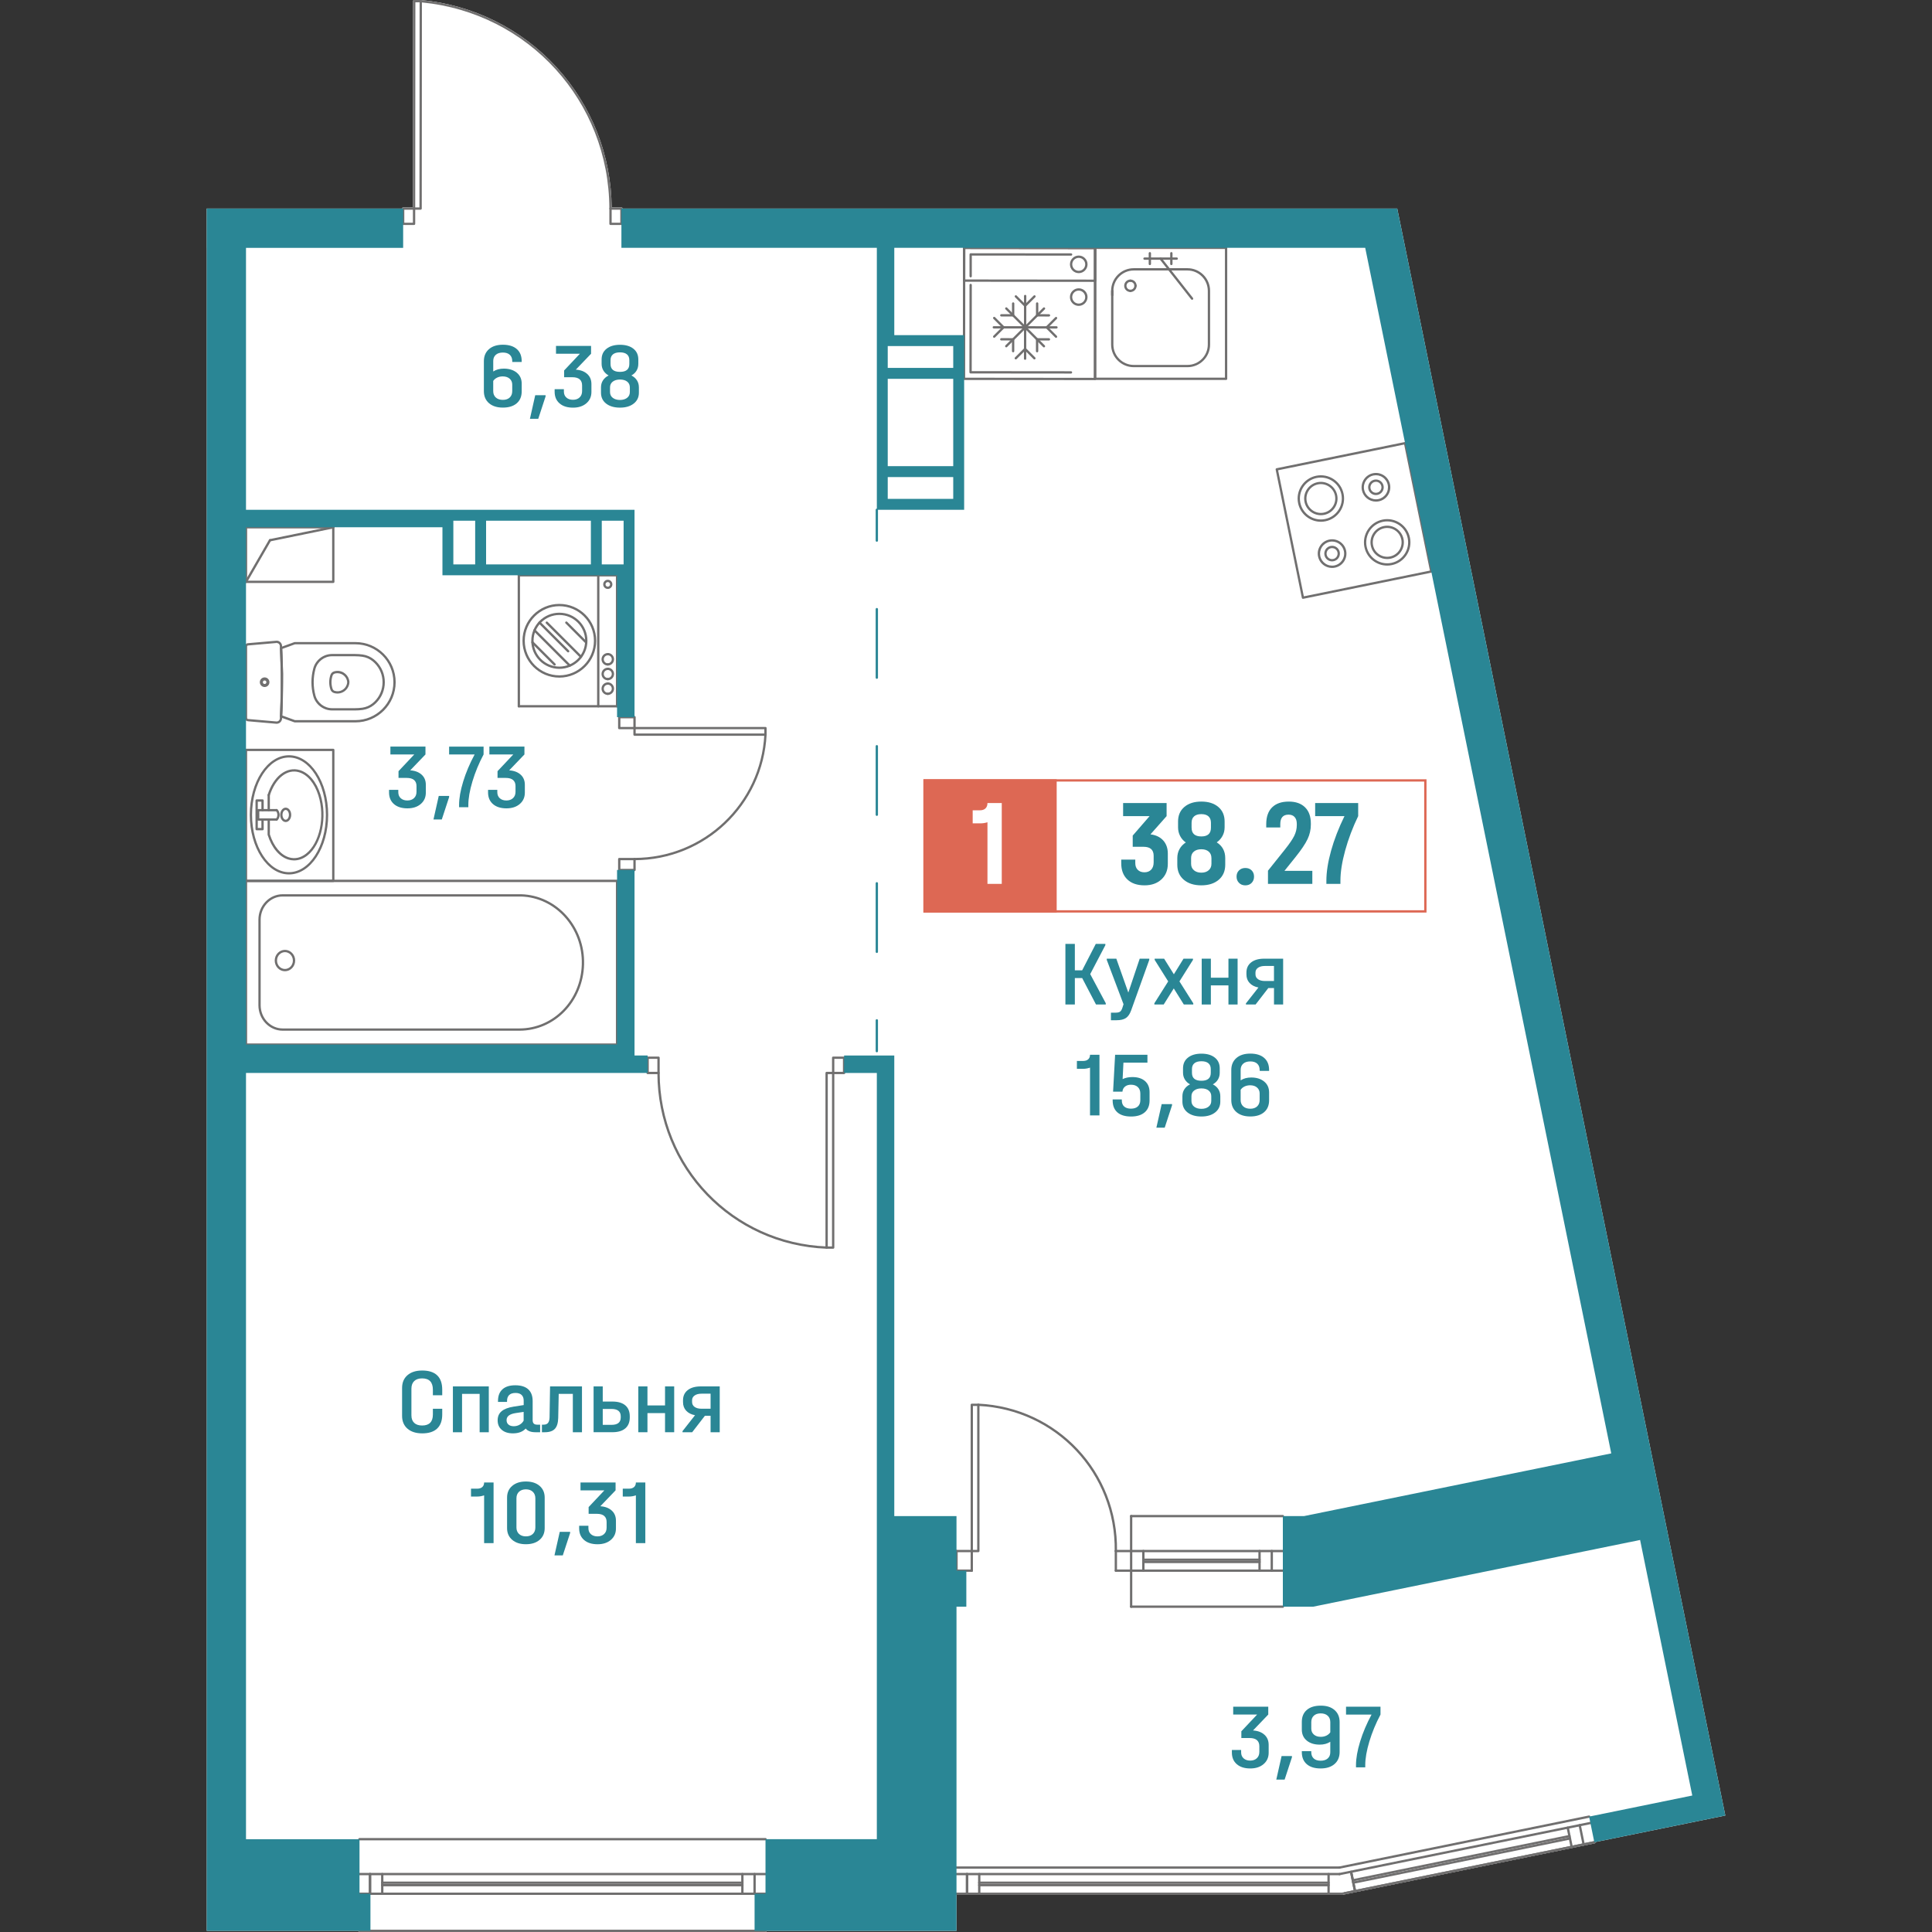 <?xml version="1.0" encoding="utf-8"?>
<!-- Generator: Adobe Illustrator 28.0.0, SVG Export Plug-In . SVG Version: 6.00 Build 0)  -->
<svg version="1.1" id="_x5F_квартиры" xmlns="http://www.w3.org/2000/svg" xmlns:xlink="http://www.w3.org/1999/xlink"
	 x="0px" y="0px" width="1000px" height="1000px" viewBox="0 0 1000 1000" style="enable-background:new 0 0 1000 1000;"
	 xml:space="preserve">
<rect x="0" y="0" width="1000" height="1000" fill="#333333" stroke="none"/>
<style type="text/css">
	.st0{fill:#FFFFFF;}
	.st1{fill:#2A8695;}
	.st2{fill:#706F6F;}
	.st3{fill:#797370;}
	.st4{fill:#DD6854;}
</style>
<g>
	<path class="st0" d="M322.25,107.95v0.01h400.96l2.47,12.07L863.2,793.6h-0.01l27.12,132.83l2.71,13.28l-67.21,13.72
		c0.07,0.32-0.14,0.64-0.46,0.71l-123.86,25.28l-5.34,1.09h-0.03l-1.31,0.27c-0.05,0.01-0.09,0.01-0.12,0.01H495.08v18.61h-98.26
		c0,0.33-0.27,0.6-0.6,0.6H186.07c-0.33,0-0.6-0.27-0.6-0.6v-0.01H107v-871.1h-0.02v-20.34h101.09c0-0.33,0.27-0.59,0.6-0.59h5.05
		L213.8,0.6c0-0.33,0.27-0.6,0.6-0.6h3.39c0.04,0,0.08,0,0.12,0.01c26.97,2.5,51.9,14.87,70.19,34.86
		c18.17,19.87,28.28,45.59,28.49,72.49h5.06C321.98,107.36,322.25,107.62,322.25,107.95z"/>
	<g>
		<path class="st1" d="M654.48,897.91c1.46,1.32,2.18,3.07,2.18,5.24v4.07c0,2.42-0.88,4.38-2.63,5.88
			c-1.75,1.5-4.05,2.25-6.89,2.25c-2.95,0-5.27-0.73-6.97-2.2c-1.7-1.47-2.55-3.48-2.55-6.03v-1.34h4.79v1.24
			c0,1.31,0.43,2.34,1.29,3.11c0.86,0.77,1.99,1.15,3.39,1.15c1.44,0,2.59-0.41,3.45-1.22c0.86-0.81,1.29-1.9,1.29-3.28v-2.97
			c0-1.34-0.41-2.38-1.24-3.11c-0.83-0.73-2.1-1.1-3.81-1.1h-4.26v-3.49l8.16-8.66H638.3v-4.07h18.15v4.07l-7.89,8.23
			C651.05,895.84,653.03,896.58,654.48,897.91z"/>
		<path class="st1" d="M668.71,908.93v0.62l-3.79,11.57h-4.31l2.74-12.2H668.71z"/>
		<path class="st1" d="M690.76,885.11c1.75,1.53,2.63,3.6,2.63,6.22v15.5c0,2.62-0.88,4.69-2.63,6.22c-1.75,1.53-4.16,2.3-7.21,2.3
			c-3.09,0-5.48-0.74-7.18-2.22c-1.7-1.48-2.55-3.56-2.55-6.24v-0.48h4.89v0.48c0,1.4,0.42,2.5,1.26,3.28
			c0.84,0.78,2.03,1.17,3.58,1.17c1.58,0,2.81-0.39,3.68-1.17c0.88-0.78,1.32-1.84,1.32-3.18v-5.45c-1.51,0.99-3.33,1.48-5.47,1.48
			c-2.77,0-5.01-0.7-6.71-2.1c-1.7-1.4-2.55-3.3-2.55-5.69v-3.97c0-2.65,0.86-4.71,2.58-6.19s4.1-2.22,7.16-2.22
			C686.6,882.81,689.01,883.58,690.76,885.11z M686.53,898.36c0.86-0.41,1.53-0.99,2.03-1.72v-5.26c0-1.4-0.45-2.51-1.34-3.32
			c-0.89-0.81-2.11-1.22-3.66-1.22c-1.51,0-2.69,0.41-3.55,1.22c-0.86,0.81-1.29,1.92-1.29,3.32v3.35c0,1.28,0.45,2.3,1.34,3.08
			c0.89,0.78,2.08,1.17,3.55,1.17C684.69,898.98,685.67,898.77,686.53,898.36z"/>
		<path class="st1" d="M714.54,883.39v4.07c-2.42,4.56-4.34,9.2-5.76,13.92c-1.42,4.72-2.13,8.8-2.13,12.24v1.15h-4.79v-1.15
			c0-3.48,0.71-7.53,2.13-12.17c1.42-4.64,3.39-9.3,5.92-13.99h-13.21v-4.07H714.54z"/>
	</g>
	<g>
		<path class="st1" d="M218.23,400.96c1.46,1.32,2.18,3.07,2.18,5.24v4.07c0,2.42-0.88,4.38-2.63,5.88
			c-1.75,1.5-4.05,2.25-6.89,2.25c-2.95,0-5.27-0.73-6.97-2.2c-1.7-1.47-2.55-3.48-2.55-6.03v-1.34h4.79v1.24
			c0,1.31,0.43,2.34,1.29,3.11c0.86,0.77,1.99,1.15,3.39,1.15c1.44,0,2.59-0.41,3.45-1.22c0.86-0.81,1.29-1.9,1.29-3.28v-2.97
			c0-1.34-0.41-2.38-1.24-3.11c-0.83-0.73-2.1-1.1-3.81-1.1h-4.26v-3.49l8.16-8.66h-12.36v-4.07h18.15v4.07l-7.89,8.23
			C214.8,398.89,216.78,399.64,218.23,400.96z"/>
		<path class="st1" d="M232.46,411.98v0.62l-3.79,11.57h-4.31l2.74-12.2H232.46z"/>
		<path class="st1" d="M250.3,386.44v4.07c-2.42,4.56-4.34,9.2-5.76,13.92c-1.42,4.72-2.13,8.8-2.13,12.24v1.15h-4.79v-1.15
			c0-3.48,0.71-7.53,2.13-12.17c1.42-4.64,3.39-9.3,5.92-13.99h-13.21v-4.07H250.3z"/>
		<path class="st1" d="M269.48,400.96c1.46,1.32,2.18,3.07,2.18,5.24v4.07c0,2.42-0.88,4.38-2.63,5.88
			c-1.75,1.5-4.05,2.25-6.89,2.25c-2.95,0-5.27-0.73-6.97-2.2c-1.7-1.47-2.55-3.48-2.55-6.03v-1.34h4.79v1.24
			c0,1.31,0.43,2.34,1.29,3.11c0.86,0.77,1.99,1.15,3.39,1.15c1.44,0,2.59-0.41,3.45-1.22c0.86-0.81,1.29-1.9,1.29-3.28v-2.97
			c0-1.34-0.41-2.38-1.24-3.11c-0.83-0.73-2.1-1.1-3.81-1.1h-4.26v-3.49l8.16-8.66H253.3v-4.07h18.15v4.07l-7.89,8.23
			C266.05,398.89,268.02,399.64,269.48,400.96z"/>
	</g>
	<g>
		<path class="st1" d="M265.14,187.41v-0.48c0-1.4-0.42-2.49-1.26-3.28c-0.84-0.78-2.03-1.17-3.58-1.17c-1.58,0-2.81,0.39-3.68,1.17
			c-0.88,0.78-1.32,1.84-1.32,3.18v5.45c1.51-0.99,3.33-1.48,5.47-1.48c2.77,0,5.01,0.7,6.71,2.1c1.7,1.4,2.55,3.3,2.55,5.69v3.97
			c0,2.65-0.86,4.71-2.58,6.19c-1.72,1.48-4.1,2.22-7.16,2.22c-3.05,0-5.45-0.77-7.21-2.3c-1.75-1.53-2.63-3.6-2.63-6.22v-15.5
			c0-2.61,0.88-4.69,2.63-6.22s4.16-2.3,7.21-2.3c3.09,0,5.48,0.74,7.18,2.22c1.7,1.48,2.55,3.56,2.55,6.24v0.48H265.14z
			 M257.32,195.45c-0.86,0.41-1.54,0.99-2.03,1.72v5.26c0,1.4,0.45,2.51,1.34,3.32c0.89,0.81,2.11,1.22,3.66,1.22
			c1.51,0,2.69-0.41,3.55-1.22c0.86-0.81,1.29-1.92,1.29-3.32v-3.35c0-1.27-0.45-2.3-1.34-3.08c-0.89-0.78-2.08-1.17-3.55-1.17
			C259.16,194.82,258.18,195.03,257.32,195.45z"/>
		<path class="st1" d="M282.39,204.58v0.62l-3.79,11.57h-4.31l2.74-12.2H282.39z"/>
		<path class="st1" d="M303.94,193.56c1.46,1.32,2.18,3.07,2.18,5.24v4.07c0,2.42-0.88,4.38-2.63,5.88
			c-1.75,1.5-4.05,2.25-6.89,2.25c-2.95,0-5.27-0.73-6.97-2.2c-1.7-1.47-2.55-3.48-2.55-6.03v-1.34h4.79v1.24
			c0,1.31,0.43,2.34,1.29,3.11c0.86,0.77,1.99,1.15,3.39,1.15c1.44,0,2.59-0.41,3.45-1.22c0.86-0.81,1.29-1.9,1.29-3.28v-2.97
			c0-1.34-0.41-2.38-1.24-3.11c-0.83-0.73-2.1-1.1-3.81-1.1h-4.26v-3.49l8.16-8.66h-12.36v-4.07h18.15v4.07l-7.89,8.23
			C300.51,191.49,302.48,192.23,303.94,193.56z"/>
		<path class="st1" d="M329.69,196.88c0.67,1.05,1,2.26,1,3.64v2.73c0,2.36-0.89,4.24-2.68,5.64c-1.79,1.4-4.16,2.1-7.1,2.1
			c-2.98,0-5.37-0.69-7.16-2.08c-1.79-1.39-2.68-3.28-2.68-5.67v-2.73c0-1.37,0.34-2.58,1.03-3.64c0.68-1.05,1.66-1.9,2.92-2.53
			c-1.16-0.64-2.05-1.47-2.68-2.51c-0.63-1.04-0.95-2.21-0.95-3.52v-2.25c0-2.36,0.86-4.22,2.58-5.57c1.72-1.35,4.03-2.03,6.95-2.03
			c2.91,0,5.22,0.68,6.92,2.03c1.7,1.36,2.55,3.21,2.55,5.57v2.25c0,1.34-0.31,2.52-0.92,3.54c-0.61,1.02-1.5,1.85-2.66,2.49
			C328.06,194.98,329.03,195.83,329.69,196.88z M326.01,200.52c0-1.27-0.46-2.27-1.37-2.99c-0.91-0.72-2.16-1.08-3.74-1.08
			c-1.58,0-2.83,0.37-3.76,1.1c-0.93,0.73-1.39,1.72-1.39,2.97v2.39c0,1.28,0.47,2.28,1.42,3.01c0.95,0.73,2.19,1.1,3.74,1.1
			c1.51,0,2.74-0.37,3.68-1.1c0.95-0.73,1.42-1.74,1.42-3.01V200.52z M316.01,188.41c0,2.71,1.63,4.07,4.89,4.07
			c3.23,0,4.84-1.35,4.84-4.07v-2.01c0-1.31-0.41-2.3-1.24-2.99c-0.82-0.69-2.03-1.03-3.6-1.03c-1.58,0-2.79,0.34-3.63,1.03
			c-0.84,0.69-1.26,1.68-1.26,2.99V188.41z"/>
	</g>
	<g>
		<path class="st1" d="M210.91,739.48c-1.86-1.61-2.79-3.82-2.79-6.62v-14.44c0-2.81,0.93-5.01,2.79-6.62
			c1.86-1.61,4.4-2.42,7.63-2.42c3.44,0,6.02,0.84,7.76,2.51c1.74,1.67,2.6,4.15,2.6,7.44v2.87h-4.84v-2.87
			c0-3.92-1.86-5.88-5.58-5.88c-1.75,0-3.11,0.46-4.08,1.39c-0.96,0.93-1.45,2.23-1.45,3.92v13.82c0,1.69,0.48,2.99,1.45,3.9
			c0.96,0.91,2.32,1.36,4.08,1.36c3.72,0,5.58-1.9,5.58-5.69v-2.97h4.84v2.97c0,3.19-0.88,5.61-2.63,7.27
			c-1.75,1.66-4.33,2.49-7.73,2.49C215.31,741.9,212.76,741.09,210.91,739.48z"/>
		<path class="st1" d="M253,717.6v23.72h-4.74v-19.85h-9.1v19.85h-4.74V717.6H253z"/>
		<path class="st1" d="M279.57,737.4v3.92h-2.47c-2.31,0-3.98-0.64-5-1.91c-1.51,1.66-3.72,2.49-6.63,2.49
			c-2.42,0-4.34-0.6-5.76-1.82c-1.42-1.21-2.13-2.85-2.13-4.93c0-1.98,0.67-3.54,2.03-4.69s3.43-1.94,6.24-2.39l5.21-0.81v-2.3
			c0-1.27-0.36-2.26-1.08-2.94c-0.72-0.69-1.76-1.03-3.13-1.03c-1.47,0-2.58,0.36-3.31,1.08c-0.74,0.72-1.1,1.75-1.1,3.08v0.48
			h-4.68v-0.48c0-2.65,0.77-4.66,2.31-6.05c1.54-1.39,3.75-2.08,6.63-2.08c2.95,0,5.18,0.69,6.71,2.08c1.53,1.39,2.29,3.42,2.29,6.1
			v9.9c0,1.53,0.75,2.3,2.26,2.3H279.57z M268.96,737.42c0.93-0.53,1.62-1.24,2.08-2.13v-4.5l-4.16,0.62
			c-3.12,0.48-4.68,1.69-4.68,3.64c0,0.99,0.33,1.76,1,2.32c0.67,0.56,1.58,0.84,2.74,0.84
			C267.03,738.21,268.03,737.95,268.96,737.42z"/>
		<path class="st1" d="M301.24,741.32h-4.74v-19.85h-7.31l-0.26,12.48c-0.07,2.58-0.65,4.46-1.74,5.62
			c-1.09,1.16-2.81,1.75-5.16,1.75h-1.53v-3.92h0.95c0.98,0,1.72-0.3,2.21-0.91c0.49-0.6,0.75-1.56,0.79-2.87l0.26-16.02h16.52
			V741.32z"/>
		<path class="st1" d="M323.65,727.4c1.54,1.31,2.32,3.2,2.32,5.69v0.57c0,2.46-0.77,4.35-2.32,5.67c-1.54,1.32-3.77,1.98-6.68,1.98
			h-9.73V717.6h4.74v7.84h5C319.88,725.44,322.11,726.1,323.65,727.4z M321.29,733.1c0-2.55-1.6-3.83-4.79-3.83h-4.52v8.23h4.52
			c3.19,0,4.79-1.27,4.79-3.83V733.1z"/>
		<path class="st1" d="M335.12,717.6v9.85h9.1v-9.85h4.74v23.72h-4.74v-9.9h-9.1v9.9h-4.74V717.6H335.12z"/>
		<path class="st1" d="M372.53,741.32h-4.73v-8.51h-2.95l-6.58,8.51h-5v-0.57l6.47-8.23c-1.96-0.38-3.49-1.16-4.58-2.34
			c-1.09-1.18-1.63-2.66-1.63-4.45v-0.96c0-2.23,0.82-3.99,2.45-5.26c1.63-1.27,3.87-1.91,6.71-1.91h9.84V741.32z M367.8,729.17
			v-7.8h-4.68c-1.51,0-2.7,0.31-3.58,0.93c-0.88,0.62-1.32,1.44-1.32,2.46v0.91c0,1.08,0.44,1.94,1.32,2.56
			c0.88,0.62,2.07,0.93,3.58,0.93H367.8z"/>
		<path class="st1" d="M255.47,798.72h-4.89v-24.73c-1.16,0.41-2.35,0.62-3.58,0.62h-3.21v-4.07h3.16c1.16,0,2.05-0.28,2.68-0.84
			c0.63-0.56,0.95-1.35,0.95-2.37h4.89V798.72z"/>
		<path class="st1" d="M265.12,797.02c-1.77-1.51-2.66-3.53-2.66-6.05v-15.83c0-2.52,0.88-4.54,2.66-6.05
			c1.77-1.51,4.13-2.27,7.08-2.27c2.98,0,5.35,0.76,7.1,2.27c1.75,1.51,2.63,3.53,2.63,6.05v15.83c0,2.52-0.88,4.54-2.63,6.05
			c-1.75,1.51-4.12,2.27-7.1,2.27C269.25,799.29,266.89,798.54,265.12,797.02z M275.78,793.98c0.88-0.83,1.32-1.94,1.32-3.35v-15.11
			c0-1.4-0.44-2.53-1.32-3.37c-0.88-0.84-2.07-1.27-3.58-1.27c-1.47,0-2.66,0.42-3.55,1.24c-0.89,0.83-1.34,1.96-1.34,3.4v15.11
			c0,1.4,0.45,2.52,1.34,3.35c0.89,0.83,2.08,1.24,3.55,1.24C273.71,795.23,274.9,794.81,275.78,793.98z"/>
		<path class="st1" d="M295.09,792.88v0.62l-3.79,11.57h-4.31l2.74-12.2H295.09z"/>
		<path class="st1" d="M316.63,781.86c1.46,1.32,2.18,3.07,2.18,5.24v4.07c0,2.42-0.88,4.38-2.63,5.88
			c-1.75,1.5-4.05,2.25-6.89,2.25c-2.95,0-5.27-0.73-6.97-2.2c-1.7-1.47-2.55-3.48-2.55-6.03v-1.34h4.79v1.24
			c0,1.31,0.43,2.34,1.29,3.11c0.86,0.77,1.99,1.15,3.39,1.15c1.44,0,2.59-0.41,3.45-1.22c0.86-0.81,1.29-1.9,1.29-3.28v-2.97
			c0-1.34-0.41-2.38-1.24-3.11c-0.83-0.73-2.1-1.1-3.81-1.1h-4.26v-3.49l8.16-8.66h-12.36v-4.07h18.15v4.07l-7.89,8.23
			C313.2,779.79,315.18,780.54,316.63,781.86z"/>
		<path class="st1" d="M334.02,798.72h-4.89v-24.73c-1.16,0.41-2.35,0.62-3.58,0.62h-3.21v-4.07h3.16c1.16,0,2.05-0.28,2.68-0.84
			c0.63-0.56,0.95-1.35,0.95-2.37h4.89V798.72z"/>
	</g>
	<g>
		<path class="st1" d="M572.34,519.26v0.67h-5.05l-7.16-13.68h-3.79v13.68h-4.89v-31.38h4.89v13.68h3.79l7.05-13.68h4.95v0.67
			l-7.84,14.97L572.34,519.26z"/>
		<path class="st1" d="M594.86,496.21v0.62l-9.37,26.12c-0.67,1.88-1.57,3.2-2.71,3.97c-1.14,0.77-2.76,1.15-4.87,1.15h-2.89v-3.92
			h2.47c1.02,0,1.77-0.18,2.26-0.53c0.49-0.35,0.89-1.02,1.21-2.01l0.58-1.82l-8.68-22.96v-0.62h4.95l6.21,17.55l5.89-17.55H594.86z
			"/>
		<path class="st1" d="M617.64,519.31v0.62h-4.89l-5.21-8.32l-5.21,8.32h-4.84v-0.62l7.16-11.34l-7-11.14v-0.62h4.89l5.05,8.08
			l5-8.08h4.89v0.62l-7,11.14L617.64,519.31z"/>
		<path class="st1" d="M626.74,496.21v9.85h9.1v-9.85h4.74v23.72h-4.74v-9.9h-9.1v9.9H622v-23.72H626.74z"/>
		<path class="st1" d="M664.15,519.93h-4.73v-8.51h-2.95l-6.58,8.51h-5v-0.57l6.47-8.23c-1.96-0.38-3.49-1.16-4.58-2.34
			c-1.09-1.18-1.63-2.66-1.63-4.45v-0.96c0-2.23,0.82-3.99,2.45-5.26c1.63-1.27,3.87-1.91,6.71-1.91h9.84V519.93z M659.41,507.78
			v-7.8h-4.68c-1.51,0-2.7,0.31-3.58,0.93c-0.88,0.62-1.32,1.44-1.32,2.46v0.91c0,1.08,0.44,1.94,1.32,2.56
			c0.88,0.62,2.07,0.93,3.58,0.93H659.41z"/>
		<path class="st1" d="M569.08,577.33h-4.89V552.6c-1.16,0.41-2.35,0.62-3.58,0.62h-3.21v-4.07h3.16c1.16,0,2.05-0.28,2.68-0.84
			c0.63-0.56,0.95-1.35,0.95-2.37h4.89V577.33z"/>
		<path class="st1" d="M592.65,559.56c1.58,1.39,2.37,3.29,2.37,5.72v4.3c0,2.65-0.83,4.7-2.5,6.15c-1.67,1.45-4.03,2.18-7.08,2.18
			c-3.09,0-5.45-0.72-7.08-2.15c-1.63-1.43-2.45-3.51-2.45-6.22v-0.48h4.74v0.48c0,1.4,0.41,2.47,1.24,3.2
			c0.82,0.73,1.99,1.1,3.5,1.1c1.54,0,2.74-0.38,3.58-1.15c0.84-0.77,1.26-1.85,1.26-3.25v-3.4c0-1.43-0.43-2.56-1.29-3.37
			c-0.86-0.81-2.04-1.22-3.55-1.22c-1.26,0-2.29,0.32-3.08,0.96c-0.79,0.64-1.24,1.51-1.34,2.63h-4.84l1.05-19.08h16.73v4.07h-12.42
			l-0.42,8.51c1.44-0.7,3.1-1.05,5-1.05C588.88,557.48,591.07,558.17,592.65,559.56z"/>
		<path class="st1" d="M606.64,571.49v0.62l-3.79,11.57h-4.31l2.74-12.2H606.64z"/>
		<path class="st1" d="M630.63,563.79c0.67,1.05,1,2.26,1,3.64v2.73c0,2.36-0.89,4.24-2.68,5.64c-1.79,1.4-4.16,2.1-7.1,2.1
			c-2.98,0-5.37-0.69-7.16-2.08c-1.79-1.39-2.68-3.28-2.68-5.67v-2.73c0-1.37,0.34-2.58,1.03-3.64c0.68-1.05,1.66-1.9,2.92-2.53
			c-1.16-0.64-2.05-1.47-2.68-2.51c-0.63-1.04-0.95-2.21-0.95-3.52v-2.25c0-2.36,0.86-4.22,2.58-5.57c1.72-1.35,4.03-2.03,6.95-2.03
			c2.91,0,5.22,0.68,6.92,2.03c1.7,1.36,2.55,3.21,2.55,5.57v2.25c0,1.34-0.31,2.52-0.92,3.54c-0.61,1.02-1.5,1.85-2.66,2.49
			C629,561.9,629.97,562.74,630.63,563.79z M626.95,567.43c0-1.27-0.46-2.27-1.37-2.99c-0.91-0.72-2.16-1.08-3.74-1.08
			c-1.58,0-2.83,0.37-3.76,1.1c-0.93,0.73-1.39,1.72-1.39,2.97v2.39c0,1.28,0.47,2.28,1.42,3.01c0.95,0.73,2.19,1.1,3.74,1.1
			c1.51,0,2.74-0.37,3.68-1.1c0.95-0.73,1.42-1.74,1.42-3.01V567.43z M616.96,555.33c0,2.71,1.63,4.07,4.89,4.07
			c3.23,0,4.84-1.35,4.84-4.07v-2.01c0-1.31-0.41-2.3-1.24-2.99c-0.82-0.69-2.03-1.03-3.6-1.03c-1.58,0-2.79,0.34-3.63,1.03
			c-0.84,0.69-1.26,1.68-1.26,2.99V555.33z"/>
		<path class="st1" d="M652,554.32v-0.48c0-1.4-0.42-2.49-1.26-3.28c-0.84-0.78-2.03-1.17-3.58-1.17c-1.58,0-2.81,0.39-3.68,1.17
			c-0.88,0.78-1.32,1.84-1.32,3.18v5.45c1.51-0.99,3.33-1.48,5.47-1.48c2.77,0,5.01,0.7,6.71,2.1c1.7,1.4,2.55,3.3,2.55,5.69v3.97
			c0,2.65-0.86,4.71-2.58,6.19c-1.72,1.48-4.1,2.22-7.16,2.22c-3.05,0-5.45-0.77-7.21-2.3c-1.75-1.53-2.63-3.6-2.63-6.22v-15.5
			c0-2.61,0.88-4.69,2.63-6.22s4.16-2.3,7.21-2.3c3.09,0,5.48,0.74,7.18,2.22c1.7,1.48,2.55,3.56,2.55,6.24v0.48H652z
			 M644.18,562.36c-0.86,0.41-1.54,0.99-2.03,1.72v5.26c0,1.4,0.45,2.51,1.34,3.32c0.89,0.81,2.11,1.22,3.66,1.22
			c1.51,0,2.69-0.41,3.55-1.22c0.86-0.81,1.29-1.92,1.29-3.32v-3.35c0-1.27-0.45-2.3-1.34-3.08c-0.89-0.78-2.08-1.17-3.55-1.17
			C646.01,561.74,645.04,561.95,644.18,562.36z"/>
	</g>
	<g id="LINE_00000163062711213805009940000006876660091796054930_">
		<path class="st2" d="M396.22,952.55H186.07c-0.33,0-0.6-0.27-0.6-0.6s0.27-0.6,0.6-0.6h210.15c0.33,0,0.6,0.27,0.6,0.6
			S396.55,952.55,396.22,952.55z"/>
	</g>
	<g id="LINE_00000181052255822391798420000004556670921327348670_">
		<path class="st2" d="M396.22,980.79H186.07c-0.33,0-0.6-0.27-0.6-0.6c0-0.33,0.27-0.6,0.6-0.6h210.15c0.33,0,0.6,0.27,0.6,0.6
			C396.82,980.53,396.55,980.79,396.22,980.79z"/>
	</g>
	<g id="LINE_00000157269096643164306430000002946441820422863766_">
		<path class="st2" d="M191.52,980.79c-0.33,0-0.6-0.27-0.6-0.6v-10.17c0-0.33,0.27-0.6,0.6-0.6s0.6,0.27,0.6,0.6v10.17
			C192.12,980.53,191.85,980.79,191.52,980.79z"/>
	</g>
	<g id="LINE_00000163786912249516505720000016756825356045526684_">
		<path class="st2" d="M390.57,980.79c-0.33,0-0.6-0.27-0.6-0.6v-10.17c0-0.33,0.27-0.6,0.6-0.6c0.33,0,0.6,0.27,0.6,0.6v10.17
			C391.17,980.53,390.9,980.79,390.57,980.79z"/>
	</g>
	<g id="LINE_00000087389031073738497870000001671346045125629586_">
		<path class="st2" d="M396.22,970.62H186.07c-0.33,0-0.6-0.27-0.6-0.6s0.27-0.6,0.6-0.6h210.15c0.33,0,0.6,0.27,0.6,0.6
			S396.55,970.62,396.22,970.62z"/>
	</g>
	<g id="LINE_00000103229669221124321200000015637616307232663967_">
		<path class="st2" d="M384.25,976.34h-186.4c-0.33,0-0.6-0.27-0.6-0.6c0-0.33,0.27-0.6,0.6-0.6h186.4c0.33,0,0.6,0.27,0.6,0.6
			C384.85,976.07,384.58,976.34,384.25,976.34z"/>
	</g>
	<g id="LINE_00000181054532797060125280000015060201255580334762_">
		<path class="st2" d="M384.25,980.79c-0.33,0-0.6-0.27-0.6-0.6v-10.17c0-0.33,0.27-0.6,0.6-0.6c0.33,0,0.6,0.27,0.6,0.6v10.17
			C384.85,980.53,384.58,980.79,384.25,980.79z"/>
	</g>
	<g id="LINE_00000021815246298233172280000017770449039528991873_">
		<path class="st2" d="M191.52,980.79c-0.33,0-0.6-0.27-0.6-0.6v-10.17c0-0.33,0.27-0.6,0.6-0.6s0.6,0.27,0.6,0.6v10.17
			C192.12,980.53,191.85,980.79,191.52,980.79z"/>
	</g>
	<g id="LINE_00000139253808485459455490000003330844303139397558_">
		<path class="st2" d="M197.85,980.79c-0.33,0-0.6-0.27-0.6-0.6v-10.17c0-0.33,0.27-0.6,0.6-0.6s0.6,0.27,0.6,0.6v10.17
			C198.45,980.53,198.18,980.79,197.85,980.79z"/>
	</g>
	<g id="LINE_00000043414731819134567920000004718603843101531807_">
		<path class="st2" d="M396.82,999.4c0,0.33-0.27,0.6-0.6,0.6H186.07c-0.33,0-0.6-0.27-0.6-0.6v-0.01c0.01-0.33,0.27-0.58,0.6-0.58
			h210.15C396.55,998.81,396.82,999.07,396.82,999.4z"/>
	</g>
	<g id="LINE_00000070076790906204434890000005730974405946522034_">
		<path class="st2" d="M384.25,975.09h-186.4c-0.33,0-0.6-0.27-0.6-0.6c0-0.33,0.27-0.6,0.6-0.6h186.4c0.33,0,0.6,0.27,0.6,0.6
			C384.85,974.82,384.58,975.09,384.25,975.09z"/>
	</g>
	<g id="LINE_00000036209884006037875000000010240255891361122196_">
		<path class="st2" d="M693.32,967.24H495.09c-0.33,0-0.6-0.27-0.6-0.6s0.27-0.6,0.6-0.6h198.23c0.33,0,0.6,0.27,0.6,0.6
			S693.65,967.24,693.32,967.24z"/>
	</g>
	<g id="LINE_00000001647957416390702050000009024614712853445509_">
		<path class="st2" d="M693.91,980.2c0,0.33-0.26,0.59-0.59,0.59H495.08c-0.34-0.01-0.59-0.26-0.59-0.59c0-0.34,0.25-0.59,0.59-0.6
			h198.24C693.65,979.6,693.91,979.86,693.91,980.2z"/>
	</g>
	<g id="LINE_00000052092665447798925780000015259265946202778794_">
		<path class="st2" d="M500.53,980.79c-0.33,0-0.6-0.27-0.6-0.6v-10.17c0-0.33,0.27-0.6,0.6-0.6c0.33,0,0.6,0.27,0.6,0.6v10.17
			C501.13,980.53,500.86,980.79,500.53,980.79z"/>
	</g>
	<g id="LINE_00000180326444410649205590000001128930526623925948_">
		<path class="st2" d="M687.67,980.79c-0.33,0-0.6-0.27-0.6-0.6v-10.17c0-0.33,0.27-0.6,0.6-0.6c0.33,0,0.6,0.27,0.6,0.6v10.17
			C688.27,980.53,688,980.79,687.67,980.79z"/>
	</g>
	<g id="LINE_00000043445751850670259660000003037390120611682478_">
		<path class="st2" d="M693.32,970.62H495.09c-0.33,0-0.6-0.27-0.6-0.6s0.27-0.6,0.6-0.6h198.23c0.33,0,0.6,0.27,0.6,0.6
			S693.65,970.62,693.32,970.62z"/>
	</g>
	<g id="LINE_00000086675356600410901950000010723501299302173862_">
		<path class="st2" d="M687.67,976.34H506.86c-0.33,0-0.6-0.27-0.6-0.6c0-0.33,0.27-0.6,0.6-0.6h180.81c0.33,0,0.6,0.27,0.6,0.6
			C688.27,976.07,688,976.34,687.67,976.34z"/>
	</g>
	<g id="LINE_00000168100352165934754740000001299378198502258562_">
		<path class="st2" d="M500.53,980.79c-0.33,0-0.6-0.27-0.6-0.6v-10.17c0-0.33,0.27-0.6,0.6-0.6c0.33,0,0.6,0.27,0.6,0.6v10.17
			C501.13,980.53,500.86,980.79,500.53,980.79z"/>
	</g>
	<g id="LINE_00000168116355369291444650000011181145951971107501_">
		<path class="st2" d="M506.86,980.79c-0.33,0-0.6-0.27-0.6-0.6v-10.17c0-0.33,0.27-0.6,0.6-0.6c0.33,0,0.6,0.27,0.6,0.6v10.17
			C507.46,980.53,507.19,980.79,506.86,980.79z"/>
	</g>
	<g id="LINE_00000097486447431071815870000018054774611570748078_">
		<path class="st2" d="M695.28,980.2c0,0.29-0.2,0.52-0.47,0.58c-0.05,0.01-0.09,0.01-0.12,0.01H495.08
			c-0.34-0.01-0.59-0.26-0.59-0.59c0-0.34,0.25-0.59,0.59-0.6h199.61C695.02,979.6,695.28,979.86,695.28,980.2z"/>
	</g>
	<g id="LINE_00000036967414171585417390000009117314918093508759_">
		<path class="st2" d="M687.67,975.09H506.86c-0.33,0-0.6-0.27-0.6-0.6c0-0.33,0.27-0.6,0.6-0.6h180.81c0.33,0,0.6,0.27,0.6,0.6
			C688.27,974.82,688,975.09,687.67,975.09z"/>
	</g>
	<g id="LINE_00000085236251346525281570000015625211194907358377_">
		<path class="st2" d="M664,803.41h-78.53c-0.33,0-0.6-0.27-0.6-0.6s0.27-0.6,0.6-0.6H664c0.33,0,0.6,0.27,0.6,0.6
			S664.33,803.41,664,803.41z"/>
	</g>
	<g id="LINE_00000016036852278477598390000014398232170778900874_">
		<path class="st2" d="M664,813.58h-78.53c-0.33,0-0.6-0.27-0.6-0.6c0-0.33,0.27-0.6,0.6-0.6H664c0.33,0,0.6,0.27,0.6,0.6
			C664.6,813.31,664.33,813.58,664,813.58z"/>
	</g>
	<g id="LINE_00000023254478883418009690000018220014186122471831_">
		<path class="st2" d="M651.94,809.06H591.8c-0.33,0-0.6-0.27-0.6-0.6c0-0.33,0.27-0.6,0.6-0.6h60.14c0.33,0,0.6,0.27,0.6,0.6
			C652.54,808.79,652.27,809.06,651.94,809.06z"/>
	</g>
	<g id="LINE_00000015339545576788965240000000977488683488836782_">
		<path class="st2" d="M658.27,813.58c-0.33,0-0.6-0.27-0.6-0.6v-10.17c0-0.33,0.27-0.6,0.6-0.6s0.6,0.27,0.6,0.6v10.17
			C658.87,813.31,658.6,813.58,658.27,813.58z"/>
	</g>
	<g id="LINE_00000061430252097798432670000005646366343461075902_">
		<path class="st2" d="M591.8,813.58c-0.33,0-0.6-0.27-0.6-0.6v-10.17c0-0.33,0.27-0.6,0.6-0.6c0.33,0,0.6,0.27,0.6,0.6v10.17
			C592.4,813.31,592.13,813.58,591.8,813.58z"/>
	</g>
	<g id="LINE_00000182530843356956552230000000689476600712969118_">
		<path class="st2" d="M664,785.33h-78.53c-0.33,0-0.6-0.27-0.6-0.6s0.27-0.6,0.6-0.6H664c0.33,0,0.6,0.27,0.6,0.6
			S664.33,785.33,664,785.33z"/>
	</g>
	<g id="LINE_00000075874834871545843110000016446999417617148087_">
		<path class="st2" d="M664,832.22h-78.53c-0.33,0-0.6-0.27-0.6-0.6c0-0.33,0.27-0.6,0.6-0.6H664c0.33,0,0.6,0.27,0.6,0.6
			C664.6,831.95,664.33,832.22,664,832.22z"/>
	</g>
	<g id="LINE_00000110445847054838475420000017559098066099778989_">
		<path class="st2" d="M651.94,813.57c-0.33,0-0.6-0.27-0.6-0.6V802.8c0-0.33,0.27-0.6,0.6-0.6s0.6,0.27,0.6,0.6v10.17
			C652.54,813.3,652.27,813.57,651.94,813.57z"/>
	</g>
	<g id="LINE_00000142881626853782965190000005987346275099476622_">
		<path class="st2" d="M585.47,832.22c-0.33,0-0.6-0.27-0.6-0.6v-46.89c0-0.33,0.27-0.6,0.6-0.6c0.33,0,0.6,0.27,0.6,0.6v46.89
			C586.07,831.95,585.8,832.22,585.47,832.22z"/>
	</g>
	<g id="LINE_00000176013884899164014620000006806457915515490449_">
		<path class="st2" d="M651.94,807.93H591.8c-0.33,0-0.6-0.27-0.6-0.6s0.27-0.6,0.6-0.6h60.14c0.33,0,0.6,0.27,0.6,0.6
			S652.27,807.93,651.94,807.93z"/>
	</g>
	<g id="LINE_00000005237634814478479790000000406263997855065734_">
		<path class="st2" d="M693.32,967.24c-0.28,0-0.53-0.19-0.58-0.48c-0.07-0.32,0.14-0.64,0.46-0.7l129.2-26.37
			c0.34-0.07,0.64,0.14,0.7,0.47c0.07,0.32-0.14,0.64-0.46,0.7l-129.2,26.37C693.39,967.23,693.35,967.24,693.32,967.24z"/>
	</g>
	<g id="LINE_00000007423911457675425780000012466478293013291447_">
		<path class="st2" d="M825.35,954.14l-123.86,25.28l-5.34,1.09h-0.03c-0.03,0.01-0.06,0.01-0.09,0.01c-0.28,0-0.53-0.19-0.59-0.48
			c-0.06-0.32,0.14-0.64,0.47-0.7l4.75-0.97l1.17-0.24l110.95-22.65l1.18-0.24l5.02-1.03l1.18-0.24l4.95-1.01
			c0.34-0.06,0.64,0.15,0.7,0.47C825.88,953.75,825.67,954.07,825.35,954.14z"/>
	</g>
	<g id="LINE_00000029014807152668473410000001903879503803703228_">
		<path class="st2" d="M701.36,979.43c-0.28,0-0.53-0.19-0.59-0.48l-2.03-9.96c-0.06-0.32,0.14-0.64,0.47-0.7
			c0.35-0.06,0.64,0.14,0.71,0.47l2.03,9.96c0.06,0.32-0.14,0.64-0.47,0.7C701.44,979.43,701.4,979.43,701.36,979.43z"/>
	</g>
	<g id="LINE_00000114769715173644714760000012479934991150481309_">
		<path class="st2" d="M819.69,955.28c-0.28,0-0.53-0.19-0.59-0.48l-2.03-9.96c-0.06-0.32,0.14-0.64,0.47-0.7
			c0.35-0.07,0.64,0.14,0.71,0.47l2.03,9.96c0.06,0.32-0.14,0.64-0.47,0.7C819.77,955.27,819.73,955.28,819.69,955.28z"/>
	</g>
	<g id="LINE_00000015345401350367506860000015469477970776484762_">
		<path class="st2" d="M693.32,970.62c-0.28,0-0.53-0.19-0.59-0.48c-0.06-0.32,0.14-0.64,0.47-0.7L823.07,943
			c0.35-0.07,0.64,0.14,0.71,0.47c0.06,0.32-0.14,0.64-0.47,0.7l-129.88,26.44C693.39,970.62,693.35,970.62,693.32,970.62z"/>
	</g>
	<g id="LINE_00000138572639961111589730000008180748924869576590_">
		<path class="st2" d="M700.47,975.06c-0.28,0-0.53-0.19-0.58-0.48c-0.07-0.32,0.14-0.64,0.46-0.7l112.13-22.89
			c0.35-0.07,0.64,0.14,0.7,0.47c0.07,0.32-0.14,0.64-0.46,0.7l-112.13,22.89C700.55,975.06,700.51,975.06,700.47,975.06z"/>
	</g>
	<g id="LINE_00000016788669664372183110000015826154774671976603_">
		<path class="st2" d="M813.49,956.54c-0.28,0-0.53-0.19-0.59-0.48l-2.03-9.96c-0.06-0.32,0.14-0.64,0.47-0.7
			c0.35-0.07,0.64,0.14,0.71,0.47l2.03,9.96c0.06,0.32-0.14,0.64-0.47,0.7C813.57,956.54,813.53,956.54,813.49,956.54z"/>
	</g>
	<g id="LINE_00000088819224882716473820000009813691735239440263_">
		<path class="st2" d="M701.36,979.43c-0.28,0-0.53-0.19-0.59-0.48l-2.03-9.96c-0.06-0.32,0.14-0.64,0.47-0.7
			c0.35-0.06,0.64,0.14,0.71,0.47l2.03,9.96c0.06,0.32-0.14,0.64-0.47,0.7C701.44,979.43,701.4,979.43,701.36,979.43z"/>
	</g>
	<g id="LINE_00000106855111721257348940000007596455395664869039_">
		<path class="st2" d="M825.35,954.14l-11.74,2.39L701.53,979.4l-0.03,0.01l-0.01,0.01h-0.05l-5.29,1.09h-0.03l-1.31,0.27
			c-0.05,0.01-0.09,0.01-0.12,0.01c-0.28,0-0.53-0.19-0.59-0.48c-0.06-0.32,0.14-0.63,0.46-0.7l0.05-0.01l1.3-0.26l4.75-0.97v-0.01
			l1.17-0.23l110.95-22.65l1.18-0.24l5.02-1.03l1.18-0.24l4.95-1.01c0.34-0.06,0.64,0.15,0.7,0.47
			C825.88,953.75,825.67,954.07,825.35,954.14z"/>
	</g>
	<g id="LINE_00000149350587462936644910000000645044478612025271_">
		<path class="st2" d="M700.22,973.84c-0.28,0-0.53-0.19-0.58-0.48c-0.07-0.32,0.14-0.64,0.46-0.7l112.13-22.89
			c0.36-0.07,0.64,0.14,0.7,0.47c0.07,0.32-0.14,0.64-0.46,0.7l-112.13,22.89C700.3,973.84,700.26,973.84,700.22,973.84z"/>
	</g>
	<g id="ARC_00000082345206462583124550000002083893795635510946_">
		<path class="st2" d="M577.56,803.41C577.56,803.41,577.56,803.41,577.56,803.41c-0.34,0-0.6-0.28-0.6-0.61
			c0.57-40.21-30.44-73.19-70.6-75.09c-0.33-0.02-0.58-0.3-0.57-0.63c0.01-0.32,0.28-0.57,0.6-0.57c0.01,0,0.02,0,0.03,0
			c40.81,1.93,72.33,35.45,71.75,76.31C578.15,803.15,577.89,803.41,577.56,803.41z"/>
	</g>
	<g id="LINE_00000124867646012358528020000010394561643385613733_">
		<path class="st2" d="M585.47,803.41h-7.91c-0.33,0-0.6-0.27-0.6-0.6s0.27-0.6,0.6-0.6h7.91c0.33,0,0.6,0.27,0.6,0.6
			S585.8,803.41,585.47,803.41z"/>
	</g>
	<g id="LINE_00000087376530996679431370000017015213686875420821_">
		<path class="st2" d="M577.56,813.58c-0.33,0-0.6-0.27-0.6-0.6v-10.17c0-0.33,0.27-0.6,0.6-0.6c0.33,0,0.6,0.27,0.6,0.6v10.17
			C578.16,813.31,577.89,813.58,577.56,813.58z"/>
	</g>
	<g id="LINE_00000021085710570103704640000014293404995614299559_">
		<path class="st2" d="M585.47,813.58h-7.91c-0.33,0-0.6-0.27-0.6-0.6c0-0.33,0.27-0.6,0.6-0.6h7.91c0.33,0,0.6,0.27,0.6,0.6
			C586.07,813.31,585.8,813.58,585.47,813.58z"/>
	</g>
	<g id="LINE_00000085232509305921435800000011866488356042234559_">
		<path class="st2" d="M502.99,813.58h-7.91c-0.33,0-0.6-0.27-0.6-0.6c0-0.33,0.27-0.6,0.6-0.6h7.91c0.33,0,0.6,0.27,0.6,0.6
			C503.59,813.31,503.33,813.58,502.99,813.58z"/>
	</g>
	<g id="LINE_00000042703161668944109270000008941757160220737962_">
		<path class="st2" d="M502.99,813.58c-0.33,0-0.6-0.27-0.6-0.6v-10.17c0-0.33,0.27-0.6,0.6-0.6c0.33,0,0.6,0.27,0.6,0.6v10.17
			C503.59,813.31,503.33,813.58,502.99,813.58z"/>
	</g>
	<g id="LINE_00000055691279240588553710000006945419469109459089_">
		<path class="st2" d="M502.99,803.41h-7.91c-0.33,0-0.6-0.27-0.6-0.6s0.27-0.6,0.6-0.6h7.91c0.33,0,0.6,0.27,0.6,0.6
			S503.33,803.41,502.99,803.41z"/>
	</g>
	<g id="LINE_00000000936161316576548970000001357403507010151612_">
		<path class="st2" d="M495.09,813.58c-0.33,0-0.6-0.27-0.6-0.6v-10.17c0-0.33,0.27-0.6,0.6-0.6c0.33,0,0.6,0.27,0.6,0.6v10.17
			C495.68,813.31,495.42,813.58,495.09,813.58z"/>
	</g>
	<g id="LWPOLYLINE_00000059271357930683406050000003735388918036783250_">
		<path class="st2" d="M506.39,726.53h-3.4c-0.33,0-0.59,0.27-0.59,0.6v75.68c0,0.33,0.26,0.6,0.59,0.6h3.4
			c0.33,0,0.59-0.27,0.59-0.6v-75.68C506.98,726.8,506.72,726.53,506.39,726.53z M505.79,802.21h-2.2v-74.48h2.2V802.21z"/>
	</g>
	<g id="LWPOLYLINE_00000010288565280969381570000013209315662895237000_">
		<path class="st2" d="M436.9,546.87h-5.65c-0.33,0-0.6,0.26-0.6,0.59v7.91c0,0.33,0.27,0.6,0.6,0.6h5.65c0.33,0,0.6-0.27,0.6-0.6
			v-7.91C437.5,547.13,437.23,546.87,436.9,546.87z M436.3,554.78h-4.45v-6.72h4.45V554.78z"/>
	</g>
	<g id="LWPOLYLINE_00000091713212998193867280000007919165222535424927_">
		<path class="st2" d="M340.86,546.87h-5.65c-0.33,0-0.6,0.26-0.6,0.59v7.91c0,0.33,0.27,0.6,0.6,0.6h5.65
			c0.33,0,0.59-0.26,0.6-0.59v-7.92C341.46,547.13,341.19,546.87,340.86,546.87z M335.81,548.06h4.45v6.72h-4.45V548.06z"/>
	</g>
	<g id="ARC_00000073712021685868836890000001027951677452474552_">
		<path class="st2" d="M427.86,646.35c-0.01,0-0.02,0-0.02,0c-49.08-1.89-87.55-41.85-87.58-90.97c0-0.33,0.27-0.6,0.6-0.6
			c0.33,0,0.6,0.27,0.6,0.6c0.03,48.47,37.99,87.9,86.42,89.77c0.33,0.01,0.59,0.29,0.57,0.62
			C428.44,646.09,428.18,646.35,427.86,646.35z"/>
	</g>
	<g id="LWPOLYLINE_00000065789615134040914040000003252426378354323382_">
		<path class="st2" d="M431.25,554.78h-3.39c-0.33,0-0.6,0.26-0.6,0.59v90.38c0,0.29,0.21,0.53,0.48,0.59
			c0.04,0.01,0.08,0.01,0.12,0.01h3.39c0.33,0,0.6-0.27,0.6-0.6v-90.38C431.85,555.04,431.58,554.78,431.25,554.78z M430.65,645.15
			h-2.19v-89.18h2.19V645.15z"/>
	</g>
	<g id="LWPOLYLINE_00000036236555101051731820000003323812869470398621_">
		<path class="st2" d="M328.43,370.61h-7.91c-0.33,0-0.6,0.27-0.6,0.6v5.65c0,0.33,0.27,0.59,0.6,0.59h7.91
			c0.33,0,0.6-0.26,0.6-0.59v-5.65C329.03,370.88,328.76,370.61,328.43,370.61z M321.12,376.26v-4.45h6.71v4.45H321.12z"/>
	</g>
	<g id="LWPOLYLINE_00000083057579401898127320000013374017843252968364_">
		<path class="st2" d="M328.44,444.05h-7.92c-0.33,0-0.6,0.27-0.6,0.6v5.65c0,0.33,0.27,0.59,0.6,0.59h7.91
			c0.33,0,0.6-0.26,0.6-0.59v-5.65C329.03,444.32,328.77,444.06,328.44,444.05z M321.12,445.24h6.71v4.46h-6.71V445.24z"/>
	</g>
	<g id="ARC_00000000216333533603358700000011561385002383298490_">
		<path class="st2" d="M328.44,445.24c-0.33,0-0.6-0.27-0.6-0.6c0-0.33,0.27-0.6,0.6-0.6c35.81-0.03,65.32-28.07,67.18-63.83
			c0.02-0.33,0.33-0.58,0.63-0.57c0.33,0.02,0.58,0.3,0.56,0.63C394.92,416.67,364.88,445.21,328.44,445.24L328.44,445.24z"/>
	</g>
	<g id="LWPOLYLINE_00000018940460769480188360000013935062784391217833_">
		<path class="st2" d="M396.21,376.26h-67.78c-0.33,0-0.6,0.27-0.6,0.6v3.39c0,0.33,0.27,0.59,0.6,0.59h67.78
			c0.16,0,0.31-0.06,0.43-0.17c0.08-0.08,0.14-0.19,0.16-0.31c0.01-0.03,0.01-0.07,0.01-0.11v-3.39
			C396.81,376.53,396.54,376.26,396.21,376.26z M329.03,379.65v-2.2h66.58v2.2H329.03z"/>
	</g>
	<g id="LWPOLYLINE_00000021101374622160821330000001565219694698635438_">
		<path class="st2" d="M214.32,107.36h-5.65c-0.33,0-0.6,0.26-0.6,0.59v7.91c0,0.33,0.27,0.6,0.6,0.6h5.65c0.33,0,0.6-0.27,0.6-0.6
			v-7.91C214.92,107.62,214.65,107.36,214.32,107.36z M213.72,115.27h-4.45v-6.72h4.45V115.27z"/>
	</g>
	<g id="LWPOLYLINE_00000081615271191893193570000009700885895455728052_">
		<path class="st2" d="M321.65,107.36H316c-0.33,0-0.6,0.26-0.6,0.59v7.91c0,0.33,0.27,0.6,0.6,0.6h5.65c0.33,0,0.6-0.27,0.6-0.6
			v-7.91C322.25,107.62,321.98,107.36,321.65,107.36z M321.05,115.27h-4.45v-6.72h4.45V115.27z"/>
	</g>
	<g id="ARC_00000042004033411997374580000006574773183610584207_">
		<path class="st2" d="M316.6,107.94c0,0.33-0.27,0.6-0.6,0.6s-0.59-0.27-0.6-0.59C315.24,52.41,273.59,6.66,218.39,1.26
			c-0.21-0.03-0.43-0.05-0.65-0.07c-0.33-0.03-0.57-0.32-0.54-0.65c0.03-0.31,0.28-0.54,0.59-0.54c0.04,0,0.08,0,0.12,0.01
			c26.97,2.5,51.9,14.87,70.19,34.86c18.17,19.87,28.28,45.59,28.49,72.49C316.6,107.55,316.6,107.75,316.6,107.94z"/>
	</g>
	<g id="LWPOLYLINE_00000042712735662582463950000008098363012577691803_">
		<path class="st2" d="M218.22,0.18c-0.09-0.09-0.2-0.15-0.31-0.17C217.87,0,217.83,0,217.79,0h-3.39c-0.33,0-0.6,0.27-0.6,0.6
			l-0.08,106.76v0.59c0,0.16,0.06,0.31,0.17,0.43c0.11,0.11,0.27,0.17,0.43,0.17h3.39c0.33,0,0.6-0.27,0.6-0.6l0.08-106.69V0.6
			C218.39,0.44,218.33,0.29,218.22,0.18z M217.11,107.36h-2.19L215,1.2h2.19L217.11,107.36z"/>
	</g>
	<g id="POLYLINE_00000089558625410619773720000004052948137634919076_">
		<path class="st2" d="M674.41,309.96c-0.28,0-0.53-0.19-0.58-0.48l-13.56-66.42c-0.04-0.15,0-0.32,0.09-0.45
			c0.09-0.13,0.22-0.23,0.38-0.26l66.42-13.56c0.35-0.07,0.64,0.14,0.7,0.47l13.56,66.42c0.04,0.15,0,0.32-0.09,0.45
			c-0.09,0.13-0.22,0.23-0.38,0.26l-66.42,13.56C674.48,309.96,674.44,309.96,674.41,309.96z M661.55,243.41l13.32,65.25
			l65.25-13.32l-13.32-65.25L661.55,243.41z"/>
	</g>
	<g id="SPLINE_00000167356424827399476000000005541316944491266995_">
		<path class="st2" d="M683.67,270.07c-5.6,0-10.63-3.94-11.79-9.63c0,0,0,0,0,0c-1.32-6.5,2.89-12.87,9.38-14.2
			c6.52-1.34,12.88,2.88,14.2,9.38c1.33,6.5-2.88,12.87-9.38,14.2C685.27,269.99,684.46,270.07,683.67,270.07z M673.05,260.2
			c1.2,5.86,6.93,9.64,12.79,8.45c5.85-1.19,9.65-6.93,8.45-12.79c-1.19-5.85-6.93-9.63-12.79-8.45
			C675.65,248.61,671.86,254.34,673.05,260.2L673.05,260.2z"/>
	</g>
	<g id="SPLINE_00000159446327221021495940000008071629800726470289_">
		<path class="st2" d="M683.67,266.68c-4.02,0-7.63-2.83-8.47-6.91c0,0,0,0,0,0c-0.95-4.67,2.07-9.24,6.74-10.2
			c4.66-0.95,9.24,2.07,10.2,6.74c0.46,2.26,0.02,4.57-1.26,6.5c-1.27,1.92-3.22,3.24-5.48,3.7
			C684.82,266.62,684.24,266.68,683.67,266.68z M676.37,259.52c0.83,4.02,4.77,6.64,8.79,5.81c1.95-0.4,3.63-1.53,4.73-3.19
			s1.48-3.65,1.09-5.6c-0.82-4.03-4.8-6.62-8.79-5.81C678.15,251.55,675.55,255.5,676.37,259.52L676.37,259.52z"/>
	</g>
	<g id="SPLINE_00000129919470809960547650000000557924286734921619_">
		<path class="st2" d="M718,292.76c-5.6,0-10.63-3.94-11.79-9.63c0,0,0,0,0,0c-1.32-6.5,2.89-12.87,9.39-14.2
			c6.52-1.33,12.87,2.88,14.2,9.38c1.33,6.5-2.88,12.87-9.38,14.2C719.6,292.68,718.8,292.76,718,292.76z M707.38,282.89
			c1.2,5.86,6.94,9.65,12.79,8.45c5.85-1.19,9.65-6.93,8.45-12.79c-1.19-5.85-6.93-9.64-12.78-8.45
			C709.98,271.3,706.19,277.03,707.38,282.89L707.38,282.89z"/>
	</g>
	<g id="SPLINE_00000046336039064320357320000016120167197978917552_">
		<path class="st2" d="M717.99,289.37c-1.68,0-3.32-0.49-4.75-1.43c-1.93-1.27-3.24-3.22-3.71-5.48l0,0
			c-0.46-2.26-0.02-4.57,1.26-6.5c1.27-1.92,3.22-3.24,5.48-3.7c4.65-0.95,9.24,2.07,10.2,6.74c0.95,4.67-2.07,9.25-6.74,10.2
			C719.15,289.31,718.57,289.37,717.99,289.37z M718.01,273.27c-0.49,0-0.99,0.05-1.49,0.15c-1.95,0.4-3.63,1.53-4.73,3.19
			s-1.48,3.65-1.09,5.6c0,0,0,0,0,0c0.4,1.95,1.53,3.63,3.19,4.72c1.66,1.1,3.65,1.48,5.6,1.08c4.02-0.82,6.63-4.76,5.81-8.79
			C724.58,275.71,721.47,273.27,718.01,273.27z"/>
	</g>
	<g id="SPLINE_00000115503326517058955710000013806930027200023985_">
		<path class="st2" d="M712.18,259.64c-3.46,0-6.56-2.43-7.28-5.94h0c-0.81-4.01,1.79-7.94,5.8-8.76c1.96-0.39,3.93-0.01,5.59,1.08
			c1.65,1.09,2.78,2.77,3.18,4.71c0.4,1.94,0.01,3.93-1.08,5.58c-1.09,1.66-2.77,2.79-4.71,3.18
			C713.17,259.59,712.67,259.64,712.18,259.64z M706.07,253.46c0.69,3.37,4.01,5.55,7.35,4.86c1.63-0.33,3.04-1.28,3.95-2.67
			c0.92-1.39,1.24-3.05,0.91-4.68c-0.33-1.63-1.28-3.03-2.67-3.95c-1.39-0.92-3.06-1.24-4.68-0.91
			C707.57,246.79,705.39,250.09,706.07,253.46L706.07,253.46z"/>
	</g>
	<g id="SPLINE_00000034798607337116994600000014841631367157804419_">
		<path class="st2" d="M712.17,256.25c-0.79,0-1.55-0.23-2.22-0.67c-0.9-0.6-1.51-1.5-1.72-2.56l0,0c-0.22-1.06-0.01-2.14,0.58-3.03
			c0.6-0.9,1.51-1.52,2.56-1.73c1.06-0.21,2.14-0.01,3.04,0.59c0.9,0.6,1.51,1.51,1.73,2.56c0.21,1.06,0.01,2.13-0.59,3.03
			c-0.6,0.9-1.51,1.51-2.56,1.73C712.72,256.22,712.44,256.25,712.17,256.25z M712.19,249.37c-0.19,0-0.38,0.02-0.57,0.06
			c-0.74,0.15-1.39,0.59-1.8,1.22c-0.42,0.63-0.57,1.39-0.42,2.14c0,0,0,0,0,0c0.15,0.74,0.58,1.38,1.21,1.8
			c0.63,0.42,1.39,0.56,2.14,0.41c0.74-0.15,1.39-0.58,1.8-1.22c0.42-0.63,0.57-1.39,0.42-2.13c-0.15-0.75-0.58-1.39-1.22-1.8
			C713.28,249.53,712.74,249.37,712.19,249.37z"/>
	</g>
	<g id="SPLINE_00000148651867380174133750000011865619095815103406_">
		<path class="st2" d="M689.47,293.97c-1.44,0-2.85-0.42-4.08-1.23c-1.65-1.09-2.78-2.77-3.18-4.71l0,0
			c-0.4-1.94-0.01-3.93,1.08-5.58c1.09-1.66,2.77-2.79,4.71-3.18c4.01-0.81,7.95,1.78,8.77,5.79c0.82,4.02-1.78,7.95-5.79,8.76
			C690.47,293.92,689.97,293.97,689.47,293.97z M689.49,280.31c-0.41,0-0.83,0.04-1.25,0.13c-1.63,0.33-3.04,1.28-3.95,2.67
			c-0.92,1.39-1.24,3.05-0.91,4.68h0c0.33,1.63,1.28,3.03,2.67,3.95c1.39,0.92,3.05,1.24,4.68,0.91c3.37-0.69,5.55-3.98,4.86-7.35
			C695,282.35,692.39,280.31,689.49,280.31z"/>
	</g>
	<g id="SPLINE_00000118394676432686337850000012990025701726678946_">
		<path class="st2" d="M689.49,290.58c-1.88,0-3.57-1.32-3.95-3.23c-0.22-1.06-0.01-2.13,0.58-3.04c0.6-0.9,1.51-1.51,2.56-1.73
			c1.07-0.22,2.14,0,3.04,0.59c0.9,0.6,1.51,1.51,1.73,2.56c0.21,1.05,0.01,2.13-0.59,3.03c-0.6,0.9-1.51,1.52-2.56,1.73
			C690.03,290.56,689.76,290.58,689.49,290.58z M689.5,283.7c-0.19,0-0.39,0.02-0.58,0.06c-0.74,0.15-1.39,0.58-1.8,1.22
			c-0.42,0.63-0.57,1.39-0.42,2.13c0.32,1.54,1.82,2.54,3.36,2.22c0.74-0.15,1.39-0.59,1.8-1.22c0.42-0.63,0.57-1.39,0.42-2.14
			c-0.15-0.75-0.58-1.39-1.22-1.8C690.59,283.86,690.05,283.7,689.5,283.7z"/>
	</g>
	<g id="SPLINE_00000109023467572431139310000000276676923078208950_">
		<path class="st2" d="M585.1,151.15c-0.33,0-0.6-0.27-0.6-0.6s0.27-0.6,0.6-0.6c1.12,0,2.03-0.91,2.03-2.03
			c0-0.33,0.27-0.6,0.6-0.6c0.33,0,0.6,0.27,0.6,0.6C588.32,149.7,586.88,151.15,585.1,151.15z"/>
	</g>
	<g id="SPLINE_00000143583368192865866270000013327792886358582673_">
		<path class="st2" d="M585.1,151.15c-1.78,0-3.23-1.45-3.23-3.23c0-1.78,1.45-3.23,3.23-3.23c0.33,0,0.6,0.27,0.6,0.6
			s-0.27,0.6-0.6,0.6c-1.12,0-2.03,0.91-2.03,2.03s0.91,2.03,2.03,2.03c0.33,0,0.6,0.27,0.6,0.6S585.43,151.15,585.1,151.15z"/>
	</g>
	<g id="SPLINE_00000051384910393805373750000001879825139238088327_">
		<path class="st2" d="M587.73,148.52c-0.33,0-0.6-0.27-0.6-0.6c0-1.12-0.91-2.03-2.03-2.03c-0.33,0-0.6-0.27-0.6-0.6
			s0.27-0.6,0.6-0.6c1.78,0,3.23,1.45,3.23,3.23C588.32,148.25,588.06,148.52,587.73,148.52z"/>
	</g>
	<g id="POLYLINE_00000126313746860998231920000009096796185159466397_">
		<path class="st2" d="M575.7,153.38c-0.33,0-0.6-0.27-0.6-0.6v-2.25c0-0.33,0.27-0.6,0.6-0.6s0.6,0.27,0.6,0.6v2.25
			C576.3,153.12,576.03,153.38,575.7,153.38z"/>
	</g>
	<g id="SPLINE_00000137102821020823676610000000366713139269076895_">
		<path class="st2" d="M614.63,190.06h-27.81c-6.47,0-11.72-5.26-11.72-11.72v-27.81c0-6.46,5.26-11.72,11.72-11.72h27.81
			c6.46,0,11.72,5.26,11.72,11.72v27.81C626.35,184.81,621.09,190.06,614.63,190.06z M586.82,140.01c-5.8,0-10.53,4.72-10.53,10.53
			v27.81c0,5.8,4.72,10.53,10.53,10.53h27.81c5.8,0,10.52-4.72,10.52-10.53v-27.81c0-5.8-4.72-10.53-10.52-10.53H586.82z"/>
	</g>
	<g id="POLYLINE_00000034801853552878724940000010082605054599328951_">
		<path class="st2" d="M609.07,134.45h-16.68c-0.33,0-0.6-0.27-0.6-0.6s0.27-0.6,0.6-0.6h16.68c0.33,0,0.6,0.27,0.6,0.6
			S609.4,134.45,609.07,134.45z"/>
	</g>
	<g id="POLYLINE_00000065043797142201563330000003010798929119553179_">
		<path class="st2" d="M606.29,137.23c-0.33,0-0.6-0.27-0.6-0.6v-5.56c0-0.33,0.27-0.6,0.6-0.6s0.6,0.27,0.6,0.6v5.56
			C606.89,136.96,606.62,137.23,606.29,137.23z"/>
	</g>
	<g id="POLYLINE_00000055693013095121285300000016909766007529233319_">
		<path class="st2" d="M595.16,137.23c-0.33,0-0.6-0.27-0.6-0.6v-5.56c0-0.33,0.27-0.6,0.6-0.6s0.6,0.27,0.6,0.6v5.56
			C595.76,136.96,595.49,137.23,595.16,137.23z"/>
	</g>
	<g id="POLYLINE_00000176757136583046263920000001671248742791328701_">
		<path class="st2" d="M617.02,155.18c-0.18,0-0.35-0.08-0.47-0.23l-16.3-20.73c-0.2-0.26-0.16-0.64,0.1-0.84
			c0.26-0.2,0.63-0.16,0.84,0.1l16.3,20.73c0.2,0.26,0.16,0.64-0.1,0.84C617.28,155.14,617.15,155.18,617.02,155.18z"/>
	</g>
	<g id="LWPOLYLINE_00000164473008742543071770000014237616376250133393_">
		<path class="st2" d="M634.62,196.68h-67.79c-0.33,0-0.6-0.27-0.6-0.6v-67.79c0-0.33,0.27-0.6,0.6-0.6h67.79
			c0.33,0,0.6,0.27,0.6,0.6v67.79C635.22,196.41,634.95,196.68,634.62,196.68z M567.43,195.48h66.59v-66.6h-66.59V195.48z"/>
	</g>
	<g id="POLYLINE_00000117654965346686380900000017041683987295515051_">
		<path class="st2" d="M566.77,196.75L566.77,196.75l-67.8-0.07c-0.16,0-0.31-0.06-0.42-0.18c-0.11-0.11-0.18-0.26-0.18-0.42
			l0.07-67.8c0-0.33,0.27-0.6,0.6-0.6l0,0l67.8,0.07c0.16,0,0.31,0.06,0.42,0.18c0.11,0.11,0.18,0.26,0.18,0.42l-0.07,67.8
			C567.37,196.49,567.1,196.75,566.77,196.75z M499.57,195.49l66.6,0.07l0.07-66.6l-66.6-0.07L499.57,195.49z"/>
	</g>
	<g id="POLYLINE_00000055701360683136191010000004228452766221129127_">
		<path class="st2" d="M566.82,145.91L566.82,145.91l-67.8-0.07c-0.16,0-0.31-0.06-0.42-0.18c-0.11-0.11-0.18-0.26-0.18-0.42
			l0.02-16.95c0-0.33,0.27-0.6,0.6-0.6l0,0l67.8,0.07c0.16,0,0.31,0.06,0.42,0.18c0.11,0.11,0.18,0.26,0.18,0.42l-0.02,16.95
			C567.41,145.64,567.15,145.91,566.82,145.91z M499.62,144.64l66.6,0.07l0.02-15.75l-66.6-0.07L499.62,144.64z"/>
	</g>
	<g id="SPLINE_00000136372091921630521660000018338418951363405458_">
		<path class="st2" d="M558.35,141.38L558.35,141.38c-2.51,0-4.55-2.05-4.55-4.56c0-1.22,0.48-2.36,1.34-3.22
			c0.86-0.86,2-1.33,3.21-1.33c0,0,0.01,0,0.01,0c1.22,0,2.36,0.47,3.22,1.34c0.86,0.86,1.33,2,1.33,3.22
			c0,1.21-0.47,2.36-1.34,3.22C560.71,140.9,559.57,141.38,558.35,141.38z M558.35,133.47c-0.89,0-1.73,0.35-2.37,0.98
			s-0.98,1.48-0.98,2.37c0,1.85,1.5,3.36,3.35,3.36h0c0.9,0,1.74-0.35,2.37-0.98c0.64-0.63,0.98-1.48,0.98-2.37c0,0,0,0,0,0
			c0-0.9-0.35-1.74-0.98-2.37C560.1,133.82,559.25,133.47,558.35,133.47C558.35,133.47,558.35,133.47,558.35,133.47z"/>
	</g>
	<g id="POLYLINE_00000092418880285166554820000017219909167569867927_">
		<path class="st2" d="M502.41,143.58L502.41,143.58c-0.33,0-0.6-0.27-0.6-0.6l0.01-11.3c0-0.33,0.27-0.6,0.6-0.6l0,0l51.98,0.05
			c0.33,0,0.6,0.27,0.6,0.6c0,0.33-0.27,0.6-0.6,0.6l0,0l-51.38-0.05l-0.01,10.7C503.01,143.31,502.75,143.58,502.41,143.58z"/>
	</g>
	<g id="POLYLINE_00000180366952580080666710000017659311159505204913_">
		<path class="st2" d="M554.34,193.35L554.34,193.35l-51.98-0.05c-0.16,0-0.31-0.06-0.42-0.18c-0.11-0.11-0.18-0.26-0.18-0.42
			l0.05-45.2c0-0.33,0.27-0.6,0.6-0.6l0,0c0.33,0,0.6,0.27,0.6,0.6l-0.05,44.6l51.38,0.05c0.33,0,0.6,0.27,0.6,0.6
			C554.94,193.08,554.67,193.35,554.34,193.35z"/>
	</g>
	<g id="SPLINE_00000052812678091342965120000009042377368480384431_">
		<path class="st2" d="M558.34,158.33L558.34,158.33c-1.22,0-2.36-0.47-3.22-1.34c-0.86-0.86-1.33-2-1.33-3.22
			c0-1.21,0.47-2.36,1.34-3.22c0.86-0.86,2-1.33,3.22-1.33c0,0,0.01,0,0.01,0c2.51,0,4.55,2.05,4.55,4.56c0,0,0,0,0,0
			C562.88,156.29,560.84,158.33,558.34,158.33z M558.33,150.42c-0.9,0-1.74,0.35-2.37,0.98s-0.98,1.48-0.98,2.37
			c0,0.9,0.35,1.74,0.98,2.37c0.63,0.64,1.48,0.98,2.37,0.99h0c1.85,0,3.36-1.5,3.36-3.35
			C561.69,151.93,560.19,150.42,558.33,150.42C558.34,150.42,558.34,150.42,558.33,150.42z M562.29,153.78h0.02H562.29z"/>
	</g>
	<g id="POLYLINE_00000128459315075220503800000008600233652057945222_">
		<path class="st2" d="M530.59,186.25L530.59,186.25c-0.33,0-0.6-0.27-0.6-0.6l0.03-32.44c0-0.33,0.27-0.6,0.6-0.6l0,0
			c0.33,0,0.6,0.27,0.6,0.6l-0.03,32.44C531.19,185.98,530.92,186.25,530.59,186.25z"/>
	</g>
	<g id="POLYLINE_00000164502863127373171120000005964425722211073215_">
		<path class="st2" d="M546.83,170.05L546.83,170.05l-32.44-0.03c-0.33,0-0.6-0.27-0.6-0.6c0-0.33,0.27-0.6,0.6-0.6l0,0l32.44,0.03
			c0.33,0,0.6,0.27,0.6,0.6C547.43,169.78,547.16,170.05,546.83,170.05z"/>
	</g>
	<g id="POLYLINE_00000004506587967402243060000011237728583545398146_">
		<path class="st2" d="M540.36,179.81c-0.15,0-0.31-0.06-0.42-0.18l-19.51-19.55c-0.23-0.23-0.23-0.61,0-0.84
			c0.23-0.23,0.61-0.23,0.84,0l19.51,19.55c0.23,0.23,0.23,0.61,0,0.84C540.67,179.75,540.51,179.81,540.36,179.81z"/>
	</g>
	<g id="POLYLINE_00000140695813001087709950000016225999582850900663_">
		<path class="st2" d="M520.83,179.79c-0.15,0-0.31-0.06-0.42-0.18c-0.23-0.23-0.23-0.61,0-0.84l19.55-19.51
			c0.23-0.23,0.61-0.23,0.85,0c0.23,0.23,0.23,0.61,0,0.84l-19.55,19.51C521.14,179.73,520.99,179.79,520.83,179.79z"/>
	</g>
	<g id="POLYLINE_00000003088440800099696550000008952977719400859833_">
		<path class="st2" d="M530.62,158.84L530.62,158.84c-0.16,0-0.31-0.06-0.42-0.18l-4.82-4.83c-0.23-0.23-0.23-0.61,0-0.84
			c0.23-0.23,0.61-0.23,0.84,0l4.39,4.41l4.41-4.4c0.23-0.23,0.61-0.23,0.85,0c0.23,0.23,0.23,0.61,0,0.84l-4.83,4.82
			C530.93,158.78,530.78,158.84,530.62,158.84z"/>
	</g>
	<g id="POLYLINE_00000008115940904696315440000008927064618030947492_">
		<path class="st2" d="M535.41,186.05c-0.15,0-0.31-0.06-0.42-0.18l-4.39-4.41l-4.41,4.4c-0.23,0.23-0.62,0.23-0.85,0
			c-0.23-0.23-0.23-0.61,0-0.84l4.83-4.82c0.11-0.11,0.26-0.18,0.42-0.18l0,0c0.16,0,0.31,0.06,0.42,0.18l4.82,4.83
			c0.23,0.23,0.23,0.61,0,0.84C535.72,185.99,535.57,186.05,535.41,186.05z"/>
	</g>
	<g id="POLYLINE_00000021083339676586719840000002551171399524948139_">
		<path class="st2" d="M514.59,174.84c-0.15,0-0.31-0.06-0.42-0.18c-0.23-0.23-0.23-0.61,0-0.84l4.41-4.4l-4.4-4.41
			c-0.23-0.23-0.23-0.61,0-0.84c0.23-0.23,0.61-0.23,0.84,0l4.82,4.83c0.23,0.23,0.23,0.61,0,0.84l-4.83,4.82
			C514.89,174.78,514.74,174.84,514.59,174.84z"/>
	</g>
	<g id="POLYLINE_00000093164686796845372430000003495938801738632361_">
		<path class="st2" d="M546.61,174.87c-0.15,0-0.31-0.06-0.42-0.18l-4.82-4.83c-0.23-0.23-0.23-0.61,0-0.84l4.83-4.82
			c0.23-0.23,0.61-0.23,0.84,0c0.23,0.23,0.23,0.61,0,0.84l-4.41,4.4l4.4,4.41c0.23,0.23,0.23,0.61,0,0.84
			C546.92,174.81,546.77,174.87,546.61,174.87z"/>
	</g>
	<g id="POLYLINE_00000003786620544294681260000017246705872428680068_">
		<path class="st2" d="M542.95,163.83L542.95,163.83l-6.13-0.01c-0.16,0-0.31-0.06-0.42-0.18c-0.11-0.11-0.18-0.26-0.18-0.42
			l0.01-6.13c0-0.33,0.27-0.6,0.6-0.6l0,0c0.33,0,0.6,0.27,0.6,0.6l-0.01,5.53l5.53,0.01c0.33,0,0.6,0.27,0.6,0.6
			C543.55,163.57,543.28,163.83,542.95,163.83z"/>
	</g>
	<g id="POLYLINE_00000115508260264866651080000002031119944029783448_">
		<path class="st2" d="M524.41,163.82L524.41,163.82l-6.13-0.01c-0.33,0-0.6-0.27-0.6-0.6c0-0.33,0.27-0.6,0.6-0.6l0,0l5.53,0.01
			l0-5.53c0-0.33,0.27-0.6,0.6-0.6l0,0c0.33,0,0.6,0.27,0.6,0.6l0,6.13c0,0.16-0.07,0.31-0.18,0.42
			C524.72,163.76,524.57,163.82,524.41,163.82z"/>
	</g>
	<g id="POLYLINE_00000090994145984591115590000014444192077682537877_">
		<path class="st2" d="M536.8,182.37L536.8,182.37c-0.33,0-0.6-0.27-0.6-0.6l0-6.13c0-0.16,0.07-0.31,0.18-0.42
			c0.11-0.11,0.26-0.18,0.42-0.18l0,0l6.13,0.01c0.33,0,0.6,0.27,0.6,0.6c0,0.33-0.27,0.6-0.6,0.6l0,0l-5.53-0.01l0,5.53
			C537.4,182.11,537.14,182.37,536.8,182.37z"/>
	</g>
	<g id="POLYLINE_00000071520401669179572830000006857055298107172766_">
		<path class="st2" d="M524.39,182.36L524.39,182.36c-0.33,0-0.6-0.27-0.6-0.6l0.01-5.53l-5.53-0.01c-0.33,0-0.6-0.27-0.6-0.6
			c0-0.33,0.27-0.6,0.6-0.6l0,0l6.13,0.01c0.16,0,0.31,0.06,0.42,0.18c0.11,0.11,0.18,0.26,0.18,0.42l-0.01,6.13
			C524.98,182.09,524.72,182.36,524.39,182.36z"/>
	</g>
	<g id="SPLINE_00000127763386913630487340000016807803831649695932_">
		<path class="st2" d="M268.83,533.5H146.3c-6.93,0-12.56-5.92-12.56-13.19v-44.27c0-7.27,5.64-13.19,12.56-13.19h123.47
			c18.49,0.55,33.09,16.85,32.56,36.32C301.81,518.42,287.1,533.5,268.83,533.5z M269.75,464.04H146.3c-6.27,0-11.37,5.38-11.37,12
			v44.27c0,6.62,5.1,12,11.37,12h122.53c17.61,0,31.8-14.57,32.3-33.16C301.65,480.32,287.57,464.58,269.75,464.04z"/>
	</g>
	<g id="SPLINE_00000139993374252002018830000017926046103305771952_">
		<path class="st2" d="M147.49,502.72c-2.92,0-5.3-2.49-5.3-5.54s2.38-5.54,5.3-5.54c2.92,0,5.3,2.49,5.3,5.54
			S150.41,502.72,147.49,502.72z M147.49,492.83c-2.26,0-4.1,1.95-4.1,4.35s1.84,4.35,4.1,4.35c2.26,0,4.1-1.95,4.1-4.35
			S149.75,492.83,147.49,492.83z"/>
	</g>
	<g id="LWPOLYLINE_00000081641159451149592400000008113474320435377052_">
		<path class="st2" d="M319.39,541.28H127.32c-0.33,0-0.6-0.27-0.6-0.6v-84.74c0-0.33,0.27-0.6,0.6-0.6h192.07
			c0.33,0,0.6,0.27,0.6,0.6v84.74C319.99,541.02,319.72,541.28,319.39,541.28z M127.92,540.09h190.87v-83.54H127.92V540.09z"/>
	</g>
	<g id="SPLINE_00000168078505888518377500000011746085587105862076_">
		<path class="st2" d="M143.17,424.78c-0.17,0-0.33-0.07-0.46-0.21c-0.21-0.25-0.18-0.63,0.07-0.84c0.77-0.65,1-2.13,0.51-3.22
			c-0.13-0.3-0.31-0.54-0.51-0.72c-0.25-0.21-0.28-0.59-0.07-0.84c0.22-0.25,0.59-0.28,0.84-0.06c0.34,0.29,0.63,0.69,0.83,1.14
			c0.71,1.58,0.35,3.61-0.83,4.61C143.45,424.73,143.31,424.78,143.17,424.78z"/>
	</g>
	<g id="SPLINE_00000028301799633818428660000015430707011856544942_">
		<path class="st2" d="M147.88,425.49c-1.58,0-2.86-1.67-2.86-3.73s1.28-3.73,2.86-3.73s2.86,1.67,2.86,3.73
			S149.45,425.49,147.88,425.49z M147.88,419.23c-0.9,0-1.66,1.16-1.66,2.53s0.76,2.53,1.66,2.53s1.66-1.16,1.66-2.53
			S148.78,419.23,147.88,419.23z"/>
	</g>
	<g id="SPLINE_00000008849653740790819070000002102295382574505651_">
		<path class="st2" d="M149.57,452.62c-11.19,0-20.3-13.84-20.3-30.86c0-17.02,9.11-30.86,20.3-30.86s20.3,13.85,20.3,30.86
			C169.87,438.78,160.76,452.62,149.57,452.62z M149.57,392.09c-10.53,0-19.1,13.31-19.1,29.67c0,16.36,8.57,29.67,19.1,29.67
			s19.1-13.31,19.1-29.67C168.67,405.4,160.11,392.09,149.57,392.09z"/>
	</g>
	<g id="SPLINE_00000133523363206130708590000010762192084454946194_">
		<path class="st2" d="M152.2,445.36c-1,0-2-0.15-2.99-0.46c-4.69-1.45-8.58-6.09-10.68-12.72c-0.02-0.06-0.03-0.12-0.03-0.18v-7.82
			c0-0.33,0.27-0.6,0.6-0.6c0.33,0,0.6,0.27,0.6,0.6v7.73c1.99,6.2,5.58,10.52,9.87,11.85c3.01,0.93,6.05,0.28,8.81-1.88
			c7.06-5.51,9.92-19.05,6.4-30.19c-1.98-6.25-5.59-10.6-9.9-11.94c-3-0.93-6.05-0.28-8.81,1.88c-2.75,2.14-5.02,5.72-6.4,10.06
			c-0.1,0.31-0.43,0.5-0.75,0.39c-0.32-0.1-0.49-0.44-0.39-0.75c1.44-4.57,3.86-8.35,6.79-10.64c3.05-2.38,6.56-3.11,9.9-2.08
			c4.69,1.45,8.59,6.09,10.68,12.72c3.67,11.57,0.62,25.7-6.79,31.49C156.97,444.5,154.59,445.36,152.2,445.36z"/>
	</g>
	<g id="POLYLINE_00000137825330308975841490000002765170620899371927_">
		<path class="st2" d="M139.09,419.93c-0.33,0-0.6-0.27-0.6-0.6v-7.82c0-0.33,0.27-0.6,0.6-0.6c0.33,0,0.6,0.27,0.6,0.6v7.82
			C139.69,419.67,139.42,419.93,139.09,419.93z"/>
	</g>
	<g id="LWPOLYLINE_00000128468705512514540100000012162396309846209201_">
		<path class="st2" d="M135.89,429.77h-3.05c-0.33,0-0.6-0.27-0.6-0.6v-14.84c0-0.33,0.27-0.6,0.6-0.6h3.05c0.33,0,0.6,0.27,0.6,0.6
			v5c0,0.33-0.27,0.6-0.6,0.6s-0.6-0.27-0.6-0.6v-4.4h-1.85v13.64h1.85v-4.4c0-0.33,0.27-0.6,0.6-0.6s0.6,0.27,0.6,0.6v5
			C136.49,429.51,136.22,429.77,135.89,429.77z"/>
	</g>
	<g id="LWPOLYLINE_00000062192798237057450320000010084127995215631507_">
		<path class="st2" d="M143.17,424.78h-9.54c-0.33,0-0.6-0.27-0.6-0.6v-4.84c0-0.33,0.27-0.6,0.6-0.6h9.54c0.33,0,0.6,0.27,0.6,0.6
			c0,0.33-0.27,0.6-0.6,0.6h-8.94v3.65h8.94c0.33,0,0.6,0.27,0.6,0.6C143.77,424.51,143.5,424.78,143.17,424.78z"/>
	</g>
	<g id="LWPOLYLINE_00000090261851946304104460000005790838662112805517_">
		<path class="st2" d="M172.51,456.54h-45.19c-0.33,0-0.6-0.27-0.6-0.6v-67.79c0-0.33,0.27-0.6,0.6-0.6h45.19
			c0.33,0,0.6,0.27,0.6,0.6v67.79C173.11,456.28,172.84,456.54,172.51,456.54z M127.92,455.35h43.99v-66.6h-43.99V455.35z"/>
	</g>
	<g id="SPLINE_00000022548875725535257310000010294662694974420382_">
		<path class="st2" d="M174.68,358.99c-0.6,0-1.21-0.09-1.81-0.27c-0.87-0.27-1.57-0.94-1.86-1.81c-0.83-2.45-0.83-5.14,0-7.59
			c0.29-0.86,0.98-1.54,1.86-1.81l0,0c0.47-0.14,0.96-0.23,1.44-0.26c1.68-0.11,3.25,0.45,4.49,1.55c1.24,1.1,1.98,2.62,2.08,4.27
			c-0.03,0.56-0.12,1.05-0.26,1.51C179.81,357.26,177.34,358.99,174.68,358.99z M173.22,348.66c-0.51,0.16-0.91,0.55-1.07,1.05
			c-0.75,2.2-0.75,4.63,0,6.83c0.17,0.5,0.57,0.89,1.08,1.05c2.65,0.81,5.46-0.69,6.26-3.33c0.11-0.37,0.18-0.76,0.21-1.16
			c-0.16-2.59-2.37-4.64-5-4.64c-0.1,0-0.2,0-0.31,0.01C173.99,348.47,173.6,348.54,173.22,348.66z"/>
	</g>
	<g id="SPLINE_00000065778809845117346520000004699016015217834376_">
		<path class="st2" d="M183.8,367.74h-11.89c-4.59,0-8.61-3.09-9.79-7.52c-1.25-4.65-1.25-9.56,0-14.21
			c1.18-4.43,5.21-7.52,9.79-7.52h11.89c1.32,0,2.64,0.1,3.94,0.28c2.16,0.31,4.2,1.21,5.88,2.59c0.79,0.64,1.51,1.36,2.14,2.14
			c2.57,3.14,3.76,7.09,3.36,11.13c-0.4,4.04-2.36,7.68-5.5,10.24c-1.69,1.38-3.72,2.28-5.88,2.59l0,0
			C186.43,367.65,185.11,367.74,183.8,367.74z M171.91,339.68c-4.04,0-7.6,2.73-8.64,6.63c-1.19,4.45-1.19,9.15,0,13.6
			c1.04,3.91,4.6,6.64,8.64,6.64h11.89c1.25,0,2.52-0.09,3.77-0.27l0,0c1.95-0.28,3.78-1.09,5.3-2.33c2.89-2.37,4.69-5.72,5.06-9.44
			c0.37-3.72-0.73-7.36-3.09-10.25c-0.58-0.72-1.25-1.38-1.97-1.97c-1.52-1.24-3.35-2.05-5.3-2.33c-1.24-0.18-2.51-0.27-3.77-0.27
			H171.91z"/>
	</g>
	<g id="SPLINE_00000061471222127047153320000012004928639837190809_">
		<path class="st2" d="M184,373.92h-31.43c-0.07,0-0.13-0.01-0.2-0.03c-2.38-0.83-4.74-1.69-7.1-2.57c-0.24-0.09-0.4-0.33-0.39-0.59
			l0.42-12.34l0.03-9.55l-0.45-13.26c0-0.04-0.01-0.08,0-0.13c0.01-0.24,0.16-0.45,0.39-0.53c2.36-0.88,4.72-1.74,7.1-2.57
			c0.07-0.02,0.13-0.03,0.2-0.03H184c11.47,0,20.81,9.33,20.81,20.8C204.81,364.59,195.47,373.92,184,373.92z M152.68,372.72H184
			c10.81,0,19.61-8.8,19.61-19.61s-8.79-19.61-19.61-19.61h-31.33c-2.2,0.77-4.39,1.56-6.57,2.38l0.43,12.93l-0.23,17.12l-0.2,4.4
			C148.29,371.16,150.48,371.95,152.68,372.72z"/>
	</g>
	<g id="SPLINE_00000012460510051821951060000006940044474429248407_">
		<path class="st2" d="M136.97,355.23c-1.16,0-2.11-0.95-2.11-2.11c0-1.16,0.95-2.11,2.11-2.11s2.11,0.95,2.11,2.11
			C139.08,354.28,138.13,355.23,136.97,355.23z M136.97,352.2c-0.51,0-0.91,0.41-0.91,0.92s0.41,0.92,0.91,0.92s0.91-0.41,0.91-0.92
			S137.48,352.2,136.97,352.2z"/>
	</g>
	<g id="SPLINE_00000089570520289582361490000012086282079726684605_">
		<path class="st2" d="M136.97,355.6c-1.37,0-2.49-1.12-2.49-2.49c0-1.37,1.12-2.49,2.49-2.49c1.37,0,2.49,1.12,2.49,2.49
			C139.46,354.49,138.34,355.6,136.97,355.6z M136.97,351.82c-0.71,0-1.29,0.58-1.29,1.29s0.58,1.29,1.29,1.29s1.29-0.58,1.29-1.29
			S137.68,351.82,136.97,351.82z"/>
	</g>
	<g id="SPLINE_00000023986937366727752220000006468597842521587882_">
		<path class="st2" d="M143.18,374.62c-0.08,0-0.16,0-0.25-0.01l-14.65-1.28c-0.9-0.08-1.57-0.81-1.57-1.71v-37
			c0-0.9,0.68-1.64,1.57-1.71l14.65-1.28l0,0l0.07-0.01c0.79-0.08,1.51,0.21,2.07,0.72c0.56,0.51,0.9,1.2,0.94,1.96
			c0.7,12.49,0.7,25.15,0,37.64C145.89,373.5,144.64,374.62,143.18,374.62z M142.99,332.22l0.05,0.6l-14.65,1.28
			c-0.27,0.02-0.47,0.25-0.47,0.52v37c0,0.27,0.2,0.5,0.47,0.52l14.65,1.28c0.96,0.07,1.71-0.6,1.79-1.5c0.7-12.5,0.7-25.12,0-37.56
			c-0.02-0.44-0.22-0.84-0.54-1.13s-0.75-0.43-1.19-0.42L142.99,332.22z"/>
	</g>
	<g>
		<g id="LINE_00000169531309485292017720000015849874985235947185_">
			<path class="st2" d="M319.39,298.37h-50.84c-0.33,0-0.6-0.27-0.6-0.6c0-0.33,0.27-0.6,0.6-0.6h50.84c0.33,0,0.6,0.27,0.6,0.6
				C319.99,298.1,319.72,298.37,319.39,298.37z"/>
		</g>
		<g id="LINE_00000047056276291650200130000005876323408517185676_">
			<path class="st2" d="M319.39,366.16h-50.84c-0.33,0-0.6-0.27-0.6-0.6c0-0.33,0.27-0.6,0.6-0.6h50.84c0.33,0,0.6,0.27,0.6,0.6
				C319.99,365.89,319.72,366.16,319.39,366.16z"/>
		</g>
		<g id="LINE_00000052799021247548926040000014015759282519041705_">
			<path class="st2" d="M268.55,366.16c-0.33,0-0.6-0.27-0.6-0.6v-67.79c0-0.33,0.27-0.6,0.6-0.6c0.33,0,0.6,0.27,0.6,0.6v67.79
				C269.15,365.89,268.88,366.16,268.55,366.16z"/>
		</g>
		<g id="LINE_00000086669631873289936600000015422566310522888620_">
			<path class="st2" d="M319.39,366.16c-0.33,0-0.6-0.27-0.6-0.6v-67.79c0-0.33,0.27-0.6,0.6-0.6c0.33,0,0.6,0.27,0.6,0.6v67.79
				C319.99,365.89,319.72,366.16,319.39,366.16z"/>
		</g>
		<g id="LINE_00000109737847483221085740000007271388134278658234_">
			<path class="st2" d="M294.9,345.12c-0.15,0-0.31-0.06-0.42-0.18l-18.25-18.25c-0.23-0.23-0.23-0.61,0-0.84
				c0.23-0.23,0.61-0.23,0.85,0l18.25,18.25c0.23,0.23,0.23,0.61,0,0.84C295.21,345.06,295.05,345.12,294.9,345.12z"/>
		</g>
		<g id="LINE_00000066508268871186023300000005077040226824116402_">
			<path class="st2" d="M303.43,333.17c-0.15,0-0.31-0.06-0.42-0.18l-10.3-10.31c-0.23-0.23-0.23-0.61,0-0.84s0.62-0.23,0.85,0
				l10.3,10.31c0.23,0.23,0.23,0.61,0,0.84C303.74,333.11,303.59,333.17,303.43,333.17z"/>
		</g>
		<g id="LINE_00000124158292940302593580000015830423603988525226_">
			<path class="st2" d="M294.08,337.68c-0.15,0-0.31-0.06-0.42-0.18l-14.85-14.84c-0.23-0.23-0.23-0.61,0-0.84s0.62-0.23,0.85,0
				l14.85,14.84c0.23,0.23,0.23,0.61,0,0.84C294.39,337.62,294.24,337.68,294.08,337.68z"/>
		</g>
		<g id="LINE_00000054976701940561421550000000978692187269492128_">
			<path class="st2" d="M287.05,344.52c-0.15,0-0.31-0.06-0.42-0.18l-11.46-11.46c-0.23-0.23-0.23-0.61,0-0.84s0.61-0.23,0.85,0
				l11.46,11.46c0.23,0.23,0.23,0.61,0,0.84C287.36,344.46,287.21,344.52,287.05,344.52z"/>
		</g>
		<g id="LINE_00000176034174243302776950000016814361729937981845_">
			<path class="st2" d="M300.71,340.58c-0.15,0-0.31-0.06-0.42-0.18l-17.7-17.7c-0.23-0.23-0.23-0.61,0-0.84s0.61-0.23,0.85,0
				l17.7,17.7c0.23,0.23,0.23,0.61,0,0.84C301.02,340.52,300.86,340.58,300.71,340.58z"/>
		</g>
		<g id="ELLIPSE_00000049926938806471679700000000669726945156642690_">
			<path class="st2" d="M289.52,346.21c-8.02,0-14.54-6.52-14.54-14.54c0-8.02,6.52-14.54,14.54-14.54
				c8.02,0,14.54,6.52,14.54,14.54C304.06,339.68,297.54,346.21,289.52,346.21z M289.52,318.32c-7.36,0-13.34,5.99-13.34,13.35
				s5.99,13.35,13.34,13.35s13.34-5.99,13.34-13.35S296.87,318.32,289.52,318.32z"/>
		</g>
		<g id="ELLIPSE_00000163072850050909297600000002375549623026189235_">
			<path class="st2" d="M289.52,350.75c-10.53,0-19.09-8.56-19.09-19.09s8.56-19.09,19.09-19.09s19.09,8.56,19.09,19.09
				S300.04,350.75,289.52,350.75z M289.52,313.77c-9.86,0-17.89,8.03-17.89,17.89c0,9.87,8.03,17.89,17.89,17.89
				s17.89-8.03,17.89-17.89C307.41,321.8,299.38,313.77,289.52,313.77z"/>
		</g>
		<g id="ELLIPSE_00000123437497245814434340000002097757437888377219_">
			<path class="st2" d="M314.59,344.5c-1.79,0-3.25-1.46-3.25-3.25c0-1.79,1.46-3.25,3.25-3.25c0.33,0,0.6,0.27,0.6,0.6
				c0,0.33-0.27,0.6-0.6,0.6c-1.13,0-2.06,0.92-2.06,2.06s0.92,2.06,2.06,2.06c0.33,0,0.6,0.27,0.6,0.6
				C315.18,344.23,314.92,344.5,314.59,344.5z"/>
		</g>
		<g id="ELLIPSE_00000000181114971478306620000006976078752857714355_">
			<path class="st2" d="M314.59,344.5c-0.33,0-0.6-0.27-0.6-0.6c0-0.33,0.27-0.6,0.6-0.6c1.13,0,2.06-0.92,2.06-2.06
				s-0.92-2.06-2.06-2.06c-0.33,0-0.6-0.27-0.6-0.6c0-0.33,0.27-0.6,0.6-0.6c1.79,0,3.25,1.46,3.25,3.25
				C317.84,343.04,316.38,344.5,314.59,344.5z"/>
		</g>
		<g id="ELLIPSE_00000124121093222151027010000012697672027709640095_">
			<path class="st2" d="M314.59,352.1c-1.79,0-3.25-1.46-3.25-3.25c0-1.79,1.46-3.25,3.25-3.25c0.33,0,0.6,0.27,0.6,0.6
				c0,0.33-0.27,0.6-0.6,0.6c-1.13,0-2.06,0.92-2.06,2.06s0.92,2.06,2.06,2.06c0.33,0,0.6,0.27,0.6,0.6
				C315.18,351.84,314.92,352.1,314.59,352.1z"/>
		</g>
		<g id="ELLIPSE_00000166652702369609368690000001062643460067057852_">
			<path class="st2" d="M314.59,352.1c-0.33,0-0.6-0.27-0.6-0.6c0-0.33,0.27-0.6,0.6-0.6c1.13,0,2.06-0.92,2.06-2.06
				s-0.92-2.06-2.06-2.06c-0.33,0-0.6-0.27-0.6-0.6c0-0.33,0.27-0.6,0.6-0.6c1.79,0,3.25,1.46,3.25,3.25
				C317.84,350.64,316.38,352.1,314.59,352.1z"/>
		</g>
		<g id="ELLIPSE_00000026846659851472268110000006427220866928826772_">
			<path class="st2" d="M314.59,359.71c-1.79,0-3.25-1.46-3.25-3.25c0-1.79,1.46-3.25,3.25-3.25c0.33,0,0.6,0.27,0.6,0.6
				s-0.27,0.6-0.6,0.6c-1.13,0-2.06,0.92-2.06,2.06s0.92,2.06,2.06,2.06c0.33,0,0.6,0.27,0.6,0.6
				C315.18,359.44,314.92,359.71,314.59,359.71z"/>
		</g>
		<g id="ELLIPSE_00000031903928403996346830000009443558149425672117_">
			<path class="st2" d="M314.59,359.71c-0.33,0-0.6-0.27-0.6-0.6c0-0.33,0.27-0.6,0.6-0.6c1.13,0,2.06-0.92,2.06-2.06
				s-0.92-2.06-2.06-2.06c-0.33,0-0.6-0.27-0.6-0.6s0.27-0.6,0.6-0.6c1.79,0,3.25,1.46,3.25,3.25
				C317.84,358.25,316.38,359.71,314.59,359.71z"/>
		</g>
		<g id="LINE_00000083798846147798565080000013936881512134971787_">
			<path class="st2" d="M309.66,366.16c-0.33,0-0.6-0.27-0.6-0.6v-67.79c0-0.33,0.27-0.6,0.6-0.6c0.33,0,0.6,0.27,0.6,0.6v67.79
				C310.26,365.89,309.99,366.16,309.66,366.16z"/>
		</g>
		<g id="ELLIPSE_00000003099013815373979660000002466369473823351978_">
			<path class="st2" d="M314.59,304.84c-1.31,0-2.38-1.07-2.38-2.38c0-1.31,1.07-2.38,2.38-2.38c1.31,0,2.38,1.07,2.38,2.38
				C316.97,303.78,315.9,304.84,314.59,304.84z M314.59,301.28c-0.65,0-1.18,0.53-1.18,1.19s0.53,1.19,1.18,1.19
				s1.18-0.53,1.18-1.19S315.24,301.28,314.59,301.28z"/>
		</g>
	</g>
	<g id="LINE_00000136384456107131070850000004904765926259343240_">
		<path class="st2" d="M172.51,273.51h-45.18c-0.33,0-0.6-0.27-0.6-0.6c0-0.33,0.27-0.6,0.6-0.6h45.18c0.33,0,0.6,0.27,0.6,0.6
			C173.11,273.24,172.84,273.51,172.51,273.51z"/>
	</g>
	<g id="LINE_00000162339112286667097960000016403931223292407957_">
		<path class="st2" d="M139.75,280.23c-0.28,0-0.53-0.19-0.58-0.48c-0.07-0.32,0.14-0.64,0.46-0.71l32.76-6.72
			c0.35-0.07,0.64,0.14,0.7,0.47c0.07,0.32-0.14,0.64-0.46,0.71l-32.76,6.72C139.83,280.22,139.79,280.23,139.75,280.23z"/>
	</g>
	<g id="LINE_00000145038313956573862360000017800622485304047019_">
		<path class="st2" d="M127.32,301.75c-0.1,0-0.21-0.03-0.3-0.08c-0.28-0.17-0.38-0.53-0.22-0.82l12.43-21.53
			c0.17-0.28,0.53-0.38,0.82-0.22c0.28,0.17,0.38,0.53,0.22,0.82l-12.43,21.53C127.73,301.65,127.53,301.75,127.32,301.75z"/>
	</g>
	<g id="LWPOLYLINE_00000093870240533096891230000004480777048911649415_">
		<path class="st2" d="M172.51,301.75h-45.18c-0.33,0-0.6-0.27-0.6-0.6v-28.25c0-0.33,0.27-0.6,0.6-0.6s0.6,0.27,0.6,0.6v27.65
			h43.98v-27.65c0-0.33,0.27-0.6,0.6-0.6s0.6,0.27,0.6,0.6v28.25C173.11,301.49,172.84,301.75,172.51,301.75z"/>
	</g>
	<g>
		<polygon class="st1" points="500.17,812.98 500.17,831.62 495.08,831.62 495.08,999.4 390.57,999.4 390.57,980.2 396.22,980.2 
			396.22,951.95 453.85,951.95 453.85,555.37 436.9,555.37 436.9,546.33 462.88,546.33 462.88,784.73 495.08,784.73 495.08,812.98 
					"/>
		<path class="st1" d="M328.43,546.33V450.3h-9.04v90.38H127.33V272.91h101.68v24.86h90.38v73.44h9.04V263.87h-201.1V128.29h81.34
			v-20.34H106.98v20.34H107v871.1h84.74v-19.21h-5.66v-28.22h-58.75V555.37h207.88v-9.04H328.43z M311.48,269.52h11.3v22.6h-11.3
			V269.52z M251.6,269.52h54.24v22.6H251.6V269.52z M234.65,269.52h11.3v22.6h-11.3V269.52z"/>
		<path class="st1" d="M890.31,926.43L863.19,793.6h0.01L725.68,120.03l-2.47-12.07H321.64v20.32h132.22l-0.01,0.01v135.58h45.19
			v-90.39h-36.16v-45.2h243.75l127.35,623.99l-159.04,32.46H664v46.89h15.68l163.7-33.41l0.01,0.02l5.52-1.15l27.01,132.28
			l-52.82,10.79l-0.59,0.12l0.12,0.58l0.44,2.15l0.24,1.17l1.8,8.79l0.12,0.59l0.58-0.12l67.21-13.72L890.31,926.43z M493.39,258.22
			h-33.9v-11.3h33.9V258.22z M493.39,241.28h-33.9v-45.2h33.9V241.28z M493.39,179.13v11.3h-33.9v-11.3H493.39z"/>
	</g>
	<g id="LWPOLYLINE_00000024687454046124056380000007923732665111799956_">
		<g>
			<path class="st1" d="M453.84,544.67c-0.33,0-0.6-0.27-0.6-0.6v-15.94c0-0.33,0.27-0.6,0.6-0.6c0.33,0,0.6,0.27,0.6,0.6v15.94
				C454.44,544.41,454.18,544.67,453.84,544.67z"/>
			<path class="st1" d="M453.84,493.26c-0.33,0-0.6-0.27-0.6-0.6v-35.47c0-0.33,0.27-0.6,0.6-0.6c0.33,0,0.6,0.27,0.6,0.6v35.47
				C454.44,492.99,454.18,493.26,453.84,493.26z M453.84,422.31c-0.33,0-0.6-0.27-0.6-0.6v-35.47c0-0.33,0.27-0.6,0.6-0.6
				c0.33,0,0.6,0.27,0.6,0.6v35.47C454.44,422.04,454.18,422.31,453.84,422.31z M453.84,351.36c-0.33,0-0.6-0.27-0.6-0.6v-35.47
				c0-0.33,0.27-0.6,0.6-0.6c0.33,0,0.6,0.27,0.6,0.6v35.47C454.44,351.09,454.18,351.36,453.84,351.36z"/>
			<path class="st1" d="M453.84,280.41c-0.33,0-0.6-0.27-0.6-0.6v-15.94c0-0.33,0.27-0.6,0.6-0.6c0.33,0,0.6,0.27,0.6,0.6v15.94
				C454.44,280.15,454.18,280.41,453.84,280.41z"/>
		</g>
	</g>
	<g>
		<g>
			<rect x="478.55" y="403.95" class="st0" width="259.21" height="67.79"/>
			<path class="st4" d="M738.36,472.34h-260.4v-68.99h260.4V472.34z M479.15,471.14h258.01v-66.6H479.15V471.14z"/>
		</g>
		<g>
			<rect x="478.56" y="403.95" class="st4" width="67.79" height="67.79"/>
			<path class="st4" d="M546.94,472.34h-68.99v-68.99h68.99V472.34z M479.15,471.14h66.59v-66.6h-66.59V471.14z"/>
		</g>
		<g>
			<g>
				<path class="st1" d="M602.07,435.01c1.59,1.76,2.39,4.03,2.39,6.79v5.29c0,3.36-1.11,6.06-3.32,8.1
					c-2.21,2.04-5.12,3.06-8.74,3.06c-3.78,0-6.74-1.01-8.86-3.03c-2.13-2.02-3.19-4.81-3.19-8.39v-1.91h7.27v1.79
					c0,1.49,0.42,2.66,1.28,3.51c0.85,0.85,2,1.28,3.44,1.28c1.49,0,2.66-0.46,3.51-1.37c0.85-0.91,1.28-2.18,1.28-3.79v-3.38
					c0-3.1-1.74-4.66-5.23-4.66h-5.61v-5.8l8.74-10.08h-13.71v-6.76h22.51v6.76l-8.35,9.44
					C598.27,432.2,600.47,433.25,602.07,435.01z"/>
				<path class="st1" d="M634.18,444.16v3.44c0,3.27-1.13,5.87-3.38,7.78c-2.25,1.91-5.25,2.87-8.99,2.87
					c-3.79,0-6.8-0.96-9.06-2.87c-2.25-1.91-3.38-4.51-3.38-7.78v-3.44c0-1.74,0.38-3.31,1.15-4.69c0.77-1.38,1.85-2.52,3.25-3.41
					c-1.28-0.89-2.26-2.02-2.96-3.38c-0.7-1.36-1.05-2.85-1.05-4.46v-3c0-3.19,1.09-5.71,3.28-7.56s5.11-2.77,8.77-2.77
					c3.66,0,6.58,0.92,8.77,2.77c2.19,1.85,3.28,4.37,3.28,7.56v3c0,1.62-0.36,3.09-1.08,4.43c-0.72,1.34-1.72,2.46-3,3.35
					C632.71,437.87,634.18,440.59,634.18,444.16z M627.03,444.1c0-1.4-0.47-2.51-1.4-3.32c-0.94-0.81-2.21-1.21-3.83-1.21
					c-1.62,0-2.9,0.4-3.86,1.21c-0.96,0.81-1.43,1.91-1.43,3.32v3c0,1.4,0.49,2.52,1.47,3.35c0.98,0.83,2.25,1.24,3.83,1.24
					c1.57,0,2.84-0.41,3.79-1.24c0.96-0.83,1.44-1.95,1.44-3.35V444.1z M616.77,428.41c0,3.02,1.68,4.53,5.04,4.53
					c3.32,0,4.97-1.51,4.97-4.53v-2.55c0-1.44-0.43-2.55-1.28-3.32c-0.85-0.77-2.08-1.15-3.7-1.15c-1.62,0-2.86,0.38-3.73,1.15
					c-0.87,0.77-1.31,1.87-1.31,3.32V428.41z"/>
				<path class="st1" d="M641.32,456.98c-0.85-0.85-1.28-1.93-1.28-3.25c0-1.32,0.42-2.39,1.28-3.22c0.85-0.83,1.93-1.24,3.25-1.24
					c1.36,0,2.46,0.41,3.28,1.24s1.24,1.9,1.24,3.22c0,1.32-0.42,2.4-1.24,3.25s-1.92,1.28-3.28,1.28
					C643.25,458.26,642.17,457.83,641.32,456.98z"/>
				<path class="st1" d="M679.26,450.73v6.76h-22.96v-6.82l8.67-10.84c2.38-2.98,4.02-5.37,4.91-7.17c0.89-1.81,1.34-3.67,1.34-5.58
					v-0.64c0-1.53-0.37-2.71-1.12-3.54c-0.74-0.83-1.8-1.24-3.16-1.24c-2.85,0-4.27,1.64-4.27,4.91v1.72h-7.27v-1.72
					c0-3.78,1.01-6.67,3.03-8.67c2.02-2,4.9-3,8.64-3c3.61,0,6.42,0.99,8.42,2.97c2,1.98,3,4.75,3,8.32v0.64
					c0,2.59-0.56,5.09-1.69,7.49c-1.13,2.4-3.22,5.52-6.28,9.34l-5.68,7.08H679.26z"/>
				<path class="st1" d="M702.99,415.66v6.76c-2.85,5.91-5.09,11.84-6.73,17.79c-1.64,5.95-2.46,11.18-2.46,15.69v1.59h-7.27v-1.59
					c0-4.55,0.81-9.73,2.42-15.53c1.62-5.8,3.93-11.79,6.95-17.95h-15.18v-6.76H702.99z"/>
			</g>
		</g>
		<g>
			<g>
				<path class="st0" d="M518.51,457.49h-7.4v-31.89c-1.15,0.38-2.4,0.57-3.76,0.57h-3.89v-6.76h3.76c1.23,0,2.19-0.33,2.87-0.99
					c0.68-0.66,1.02-1.58,1.02-2.77h7.4V457.49z"/>
			</g>
		</g>
	</g>
</g>
</svg>
